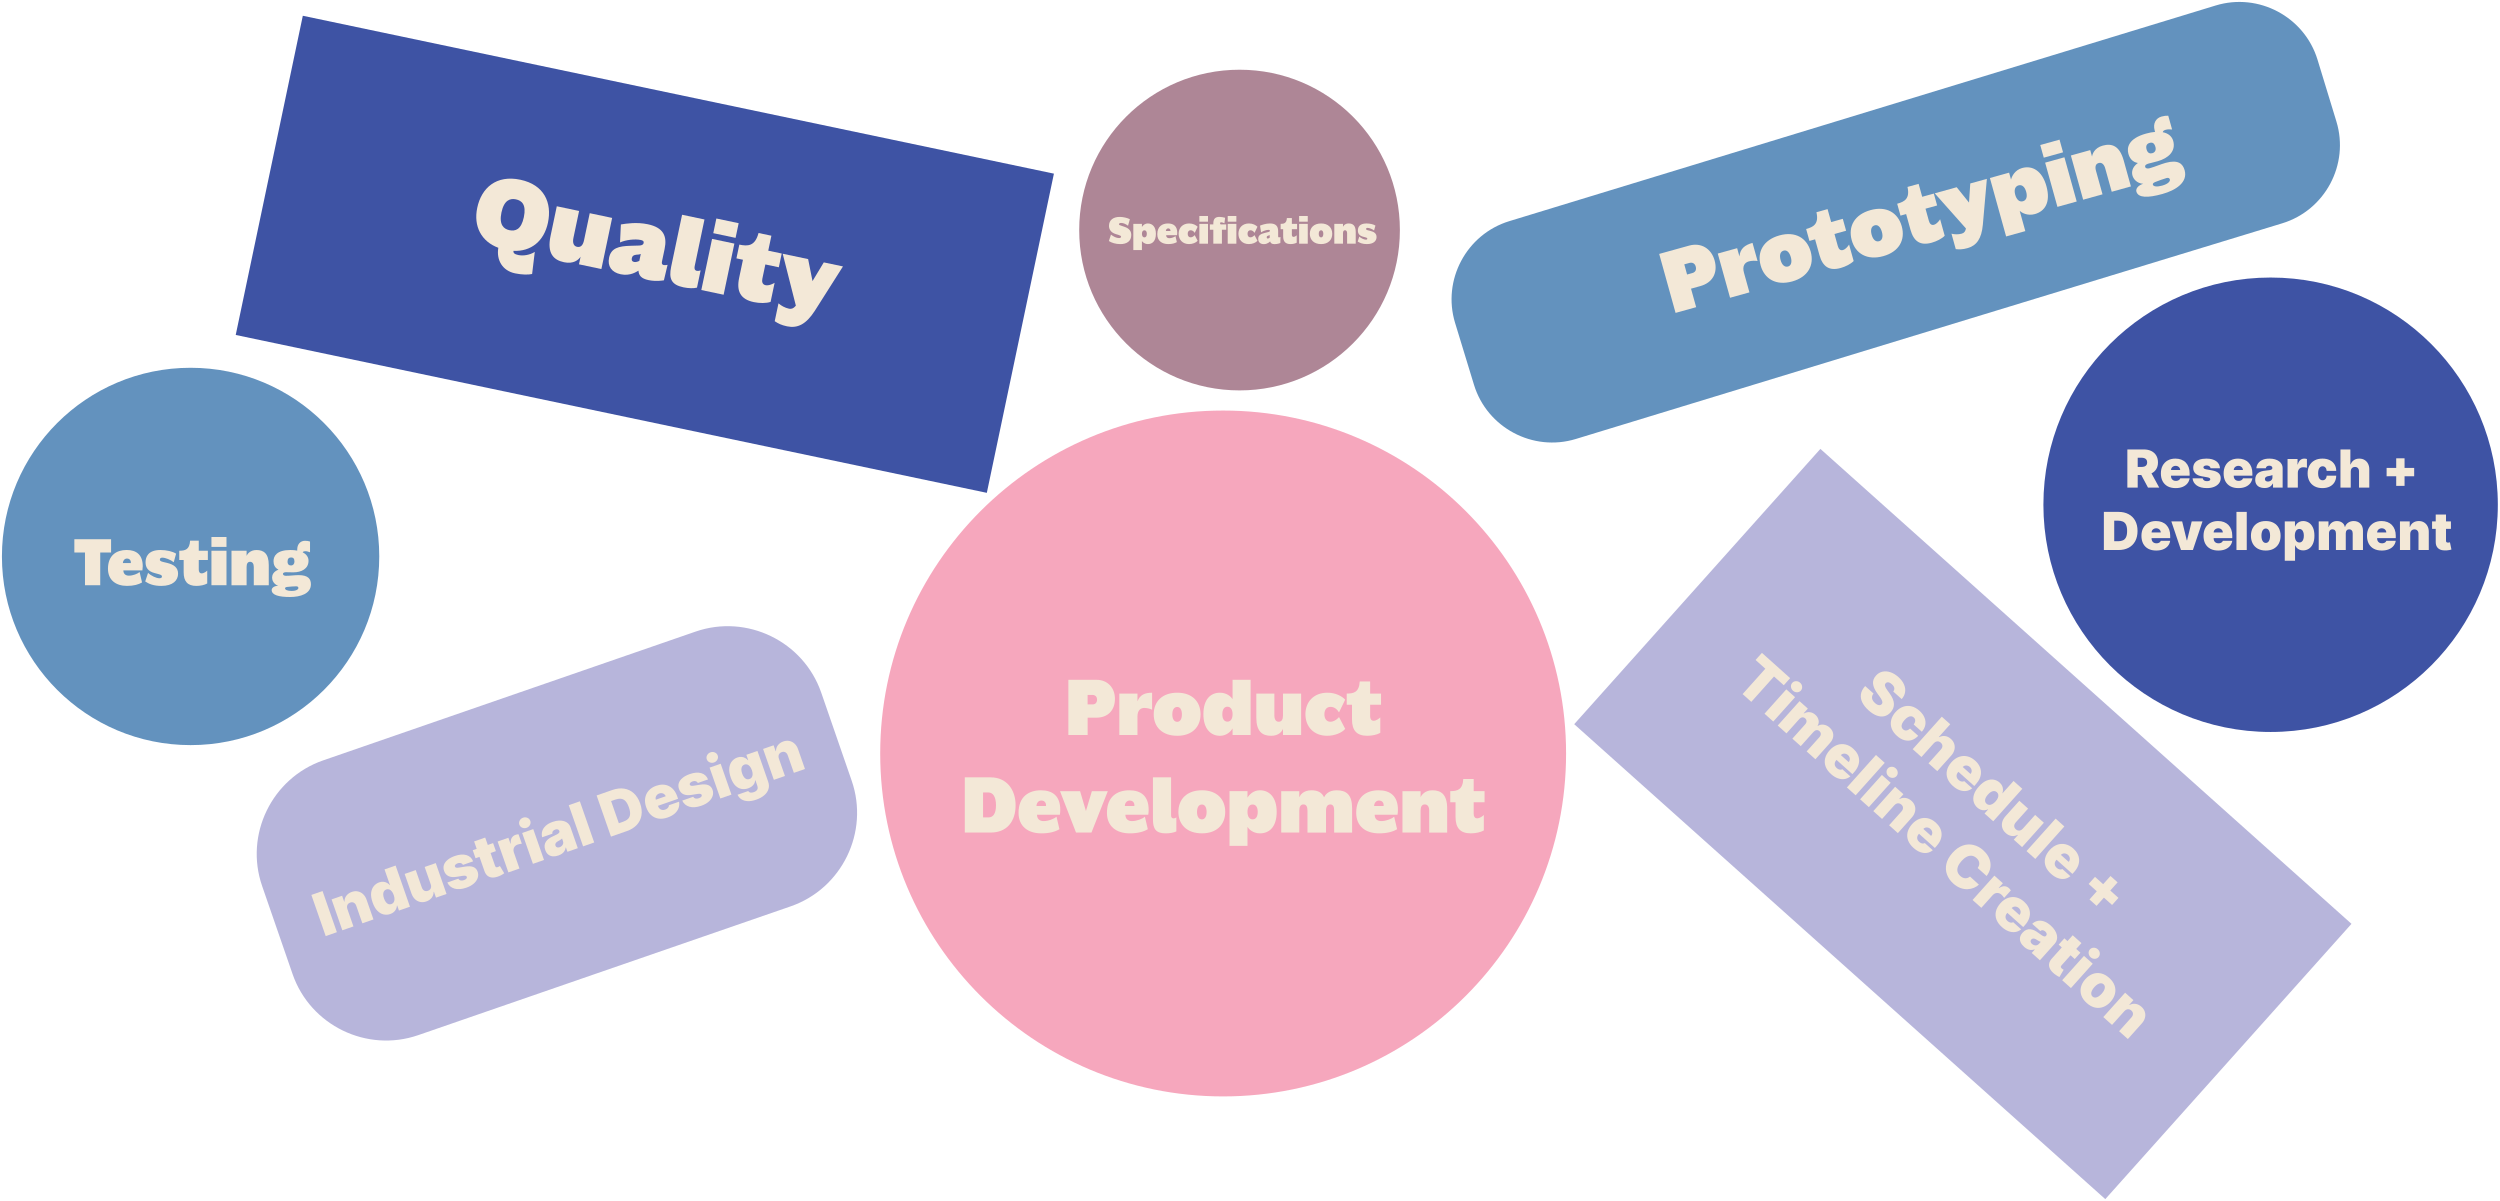 <svg width="1001" height="481" viewBox="0 0 1001 481" fill="none" xmlns="http://www.w3.org/2000/svg">
<path d="M421.988 69.529L121.246 6.313L94.382 134.116L395.124 197.332L421.988 69.529Z" fill="#3E53A4"/>
<path d="M199.527 99.215C192.749 96.697 189.524 90.642 191.086 83.203C192.757 75.236 198.703 69.935 208.318 71.956C217.933 73.977 221.081 81.19 219.402 89.157C217.855 96.518 212.679 100.77 205.559 100.443C205.512 101.275 205.909 101.78 207.557 102.122C209.484 102.526 212.135 102.122 214.125 100.855L213.06 109.708C211.56 110.066 208.963 110.019 206.227 109.452C201.128 108.379 198.711 104.089 199.527 99.215ZM203.95 92.165C206.321 92.663 208.691 91.987 209.748 86.957C210.813 81.89 208.917 80.312 206.546 79.814C204.377 79.356 201.844 80.001 200.779 85.069C199.722 90.098 201.781 91.707 203.95 92.165Z" fill="#F3E8D7"/>
<path d="M231.87 84.47L229.6 95.251C229.18 97.264 229.701 98.547 231.069 98.834C232.562 99.145 233.44 98.158 233.86 96.145L236.129 85.364L245.099 87.253L240.793 107.726L231.823 105.837L232.468 102.783C231.66 104.042 229.647 105.806 225.83 104.998C221.563 104.104 218.99 101.376 220.428 94.536L222.939 82.589L231.87 84.47Z" fill="#F3E8D7"/>
<path d="M248.597 89.872C250.726 89.523 254.947 88.854 259.37 89.787C265.689 91.116 267.181 94.583 266.109 99.689L265.044 104.757C264.865 105.604 265.16 106.001 265.728 106.117C266.373 106.25 267.298 106.032 267.298 106.032L265.829 112.235C265.829 112.235 262.844 112.825 259.673 112.157C256.657 111.519 255.786 110.245 255.639 108.371C254.986 108.698 252.429 110.641 248.527 109.817C244.943 109.063 243.148 106.63 243.879 103.171C244.679 99.347 247.664 98.547 252.436 98.415L255.942 98.314C256.875 98.259 257.551 98.065 257.706 97.295C257.87 96.534 257.341 96.254 256.533 96.083C254.317 95.616 250.586 96.005 248.262 97.078L248.597 89.872ZM253.882 104.889C254.527 105.021 255.374 104.78 255.989 104.454L256.571 101.679C256.424 101.772 255.942 101.881 255.685 101.912L254.83 101.982C253.711 102.122 253.183 102.433 252.988 103.358C252.817 104.159 253.035 104.71 253.882 104.889Z" fill="#F3E8D7"/>
<path d="M278.141 106.623C277.939 107.587 278.172 108.271 279.019 108.442C279.462 108.535 279.975 108.473 280.527 108.255L279.073 115.173C277.83 115.499 275.731 115.476 273.64 115.041C268.813 114.022 267.725 111.613 268.736 106.786L273.104 85.986L282.074 87.875L278.141 106.623Z" fill="#F3E8D7"/>
<path d="M286.831 87.486L295.761 89.367L294.526 95.243L285.595 93.362L286.831 87.486ZM285.113 95.655L294.044 97.536L289.738 118.01L280.807 116.129L285.113 95.655Z" fill="#F3E8D7"/>
<path d="M305.252 111.566C304.988 112.81 305.26 113.921 306.511 114.185C307.918 114.481 309.667 113.548 310.157 113.229L308.548 120.87C306.822 121.476 304.102 121.445 301.809 120.963C296.539 119.852 294.813 116.68 295.948 111.286L297.479 104.003L294.868 103.451L296.026 97.94C299.485 98.671 302.314 98.593 303.721 93.3L308.866 94.38L307.607 100.373L313.001 101.508L311.843 107.019L306.449 105.884L305.252 111.566Z" fill="#F3E8D7"/>
<path d="M313.398 101.601L323.572 103.739L325.329 112.553L329.845 105.06L337.524 106.677L326.285 124.391C322.78 129.871 319.321 131.542 315.139 130.664C312.807 130.174 311.634 129.552 310.196 128.612L311.703 121.453C312.768 122.393 314.268 123.248 315.877 123.59C317.043 123.839 317.774 123.357 318.38 122.689L318.66 122.37L313.398 101.601Z" fill="#F3E8D7"/>
<path d="M76.314 298.345C118.035 298.345 151.857 264.523 151.857 222.802C151.857 181.08 118.035 147.258 76.314 147.258C34.593 147.258 0.771 181.08 0.771 222.802C0.771 264.523 34.593 298.345 76.314 298.345Z" fill="#6392BE"/>
<path d="M44.469 221.224H40.132V234.329H34.03V221.224H29.771V215.907H44.477V221.224H44.469Z" fill="#F3E8D7"/>
<path d="M55.895 229.035L56.874 233.209C55.491 234.049 53.485 234.593 50.882 234.593C46.35 234.593 43.233 232.23 43.233 227.729C43.233 222.327 46.653 220.213 50.695 220.213C54.574 220.213 57.154 222.086 57.154 226.75C57.154 227.24 57.1 227.916 57.022 228.375H49.397C49.397 229.758 50.267 230.489 51.597 230.489C53.237 230.504 55.11 229.742 55.895 229.035ZM49.195 225.46H52.397C52.475 224.784 52.18 223.641 50.827 223.641C49.739 223.641 49.195 224.698 49.195 225.46Z" fill="#F3E8D7"/>
<path d="M64.849 230.831C64.849 230.559 64.717 230.209 63.706 229.937L62.105 229.502C59.175 228.795 58.281 227.17 58.281 225.134C58.281 223.02 59.261 220.221 64.251 220.221C66.668 220.221 69.023 220.766 70.515 221.683L69.567 225.126C68.347 224.123 66.178 223.284 65.012 223.284C64.336 223.284 64.01 223.556 64.01 224.1C64.01 224.341 64.087 224.699 65.176 224.971L66.855 225.375C69.699 226.051 71.3 227.302 71.3 229.689C71.3 232.378 69.264 234.601 64.569 234.601C61.561 234.601 59.602 233.816 58.141 232.813L59.284 229.37C60.395 230.481 62.51 231.539 63.87 231.539C64.554 231.531 64.849 231.235 64.849 230.831Z" fill="#F3E8D7"/>
<path d="M79.586 228.063C79.586 228.903 79.913 229.579 80.752 229.579C81.7 229.579 82.703 228.74 82.975 228.468V233.621C81.941 234.243 80.177 234.6 78.638 234.6C75.086 234.6 73.539 232.782 73.539 229.144V224.232H71.775V220.516C74.106 220.516 75.925 220.081 76.112 216.474H79.586V220.516H83.224V224.232H79.586V228.063Z" fill="#F3E8D7"/>
<path d="M84.662 215.013H90.686V218.978H84.662V215.013ZM84.662 220.517H90.686V234.321H84.662V220.517Z" fill="#F3E8D7"/>
<path d="M101.614 234.329V227.007C101.614 225.709 101.07 224.947 100.145 224.947C99.166 224.947 98.738 225.709 98.738 227.007V234.329H92.691V220.524H98.738V222.561C99.01 221.884 100.122 220.229 102.702 220.229C105.602 220.229 107.615 221.643 107.615 226.253V234.336H101.614V234.329Z" fill="#F3E8D7"/>
<path d="M119.01 220.462V220.027C119.01 217.858 120.315 216.529 122.126 216.529C122.911 216.529 123.564 216.638 124.132 216.825V221.139C123.533 220.898 122.88 220.703 122.29 220.703C121.885 220.703 121.419 220.727 121.201 221.162C122.803 221.947 123.533 223.198 123.533 224.527C123.533 227.73 120.743 229.168 117.377 229.168C115.59 229.168 114.96 229.113 114.634 229.113C114.307 229.113 113.304 229.113 113.304 229.79C113.304 230.303 113.817 230.551 114.501 230.551C116.266 230.551 117.976 230.279 119.577 230.279C123.51 230.279 124.489 231.935 124.489 233.94C124.489 237.764 120.261 239.039 116.134 239.039C111.657 239.039 108.781 238.277 108.781 236.249C108.781 235.433 109.675 234.593 111.385 234.539C109.511 233.886 108.944 232.285 108.944 231.313C108.944 230.31 109.379 228.872 111.524 228.087C109.978 227.357 109.519 225.996 109.519 224.667C109.519 222.685 110.77 220.221 116.274 220.221C117.3 220.221 118.225 220.299 119.01 220.462ZM114.999 235.005C114.323 235.083 114.128 235.332 114.128 235.572C114.128 236.171 115.053 236.606 116.763 236.606C118.714 236.606 119.476 235.953 119.476 235.409C119.476 235.083 119.258 234.756 118.605 234.756C117.626 234.764 116.025 234.896 114.999 235.005ZM115.131 224.862C115.131 226.082 115.807 226.408 116.515 226.408C117.385 226.408 117.898 225.756 117.898 224.862C117.898 223.556 117.354 223.206 116.546 223.206C115.675 223.206 115.131 223.719 115.131 224.862Z" fill="#F3E8D7"/>
<path d="M489.746 439.008C565.582 439.008 627.059 377.531 627.059 301.695C627.059 225.859 565.582 164.382 489.746 164.382C413.91 164.382 352.432 225.859 352.432 301.695C352.432 377.531 413.91 439.008 489.746 439.008Z" fill="#F6A7BD"/>
<path d="M427.766 272.19H438.997C443.49 272.19 446.42 275.377 446.42 279.807C446.42 284.494 443.521 287.355 438.997 287.355H435.484V294.288H427.774V272.19H427.766ZM435.476 282.054H437.427C438.531 282.054 439.254 281.401 439.254 280.103C439.254 278.96 438.539 278.245 437.365 278.245H435.476V282.054Z" fill="#F3E8D7"/>
<path d="M448.177 277.724H455.437V280.818C456.447 278.152 458.46 277.367 461.298 277.367V284.168C460.582 283.779 459.152 283.453 458.235 283.453C456.673 283.453 455.437 284.393 455.437 286.935V294.288H448.177V277.724Z" fill="#F3E8D7"/>
<path d="M461.95 286.018C461.95 280.911 465.339 277.359 471.387 277.359C477.34 277.359 480.698 280.903 480.698 286.018C480.698 291.062 477.348 294.607 471.387 294.607C465.332 294.614 461.95 291.062 461.95 286.018ZM473.236 286.057C473.236 284.199 472.552 283.064 471.379 283.064C470.081 283.064 469.397 284.207 469.397 286.057C469.397 287.844 470.081 289.018 471.379 289.018C472.56 289.018 473.236 287.844 473.236 286.057Z" fill="#F3E8D7"/>
<path d="M493.523 272.19H500.744V294.288H493.523V291.653C492.94 292.694 491.277 294.614 488.479 294.614C484.732 294.614 481.841 291.746 481.841 285.987C481.841 279.869 484.802 277.359 488.479 277.359C491.339 277.359 493.002 279.115 493.523 279.932V272.19ZM489.419 285.987C489.419 287.813 490.134 288.948 491.471 288.948C492.777 288.948 493.523 287.813 493.523 285.987C493.523 284.168 492.777 282.963 491.471 282.963C490.134 282.963 489.419 284.168 489.419 285.987Z" fill="#F3E8D7"/>
<path d="M510.258 277.724V286.445C510.258 288.07 510.88 288.987 511.984 288.987C513.188 288.987 513.709 288.077 513.709 286.445V277.724H520.969V294.288H513.709V291.816C513.289 292.92 512.015 294.614 508.921 294.614C505.47 294.614 503.029 292.92 503.029 287.386V277.716H510.258V277.724Z" fill="#F3E8D7"/>
<path d="M522.694 285.987C522.694 280.973 526.083 277.359 531.485 277.359C534.804 277.359 537.245 278.727 538.613 280.126L536.141 285.24C535.457 284.067 534.283 283.025 532.76 283.025C531.097 283.025 530.288 284.292 530.288 286.018C530.288 287.743 531.136 288.979 532.698 288.979C533.934 288.979 535.201 288.233 536.149 287.121L538.621 291.839C537.315 293.402 534.454 294.607 531.392 294.607C526.145 294.614 522.694 291.062 522.694 285.987Z" fill="#F3E8D7"/>
<path d="M548.601 286.772C548.601 287.782 548.989 288.59 550 288.59C551.143 288.59 552.347 287.58 552.666 287.254V293.433C551.43 294.179 549.316 294.607 547.458 294.607C543.191 294.607 541.341 292.422 541.341 288.062V282.17H539.227V277.709C542.025 277.709 544.209 277.188 544.435 272.858H548.601V277.709H552.961V282.17H548.601V286.772Z" fill="#F3E8D7"/>
<path d="M386.306 311.255H396.691C403.072 311.255 406.647 316.199 406.647 322.417C406.647 329.024 403.064 333.353 396.691 333.353H386.306V311.255ZM393.628 327.298H395.773C397.53 327.298 398.797 325.961 398.797 322.448C398.797 318.935 397.53 317.303 395.734 317.303H393.62V327.298H393.628Z" fill="#F3E8D7"/>
<path d="M423.025 327.003L424.198 332.017C422.535 333.027 420.133 333.68 417.008 333.68C411.575 333.68 407.829 330.851 407.829 325.449C407.829 318.974 411.933 316.432 416.783 316.432C421.439 316.432 424.532 318.679 424.532 324.275C424.532 324.858 424.47 325.674 424.369 326.226H415.221C415.221 327.889 416.262 328.768 417.856 328.768C419.838 328.76 422.084 327.851 423.025 327.003ZM414.988 322.713H418.827C418.928 321.897 418.563 320.529 416.938 320.529C415.64 320.529 414.988 321.796 414.988 322.713Z" fill="#F3E8D7"/>
<path d="M424.431 316.79H432.468L434.808 324.734L437.186 316.79H443.568L437.023 333.354H430.836L424.431 316.79Z" fill="#F3E8D7"/>
<path d="M458.414 327.003L459.588 332.017C457.924 333.027 455.522 333.68 452.398 333.68C446.965 333.68 443.218 330.851 443.218 325.449C443.218 318.974 447.322 316.432 452.172 316.432C456.828 316.432 459.922 318.679 459.922 324.275C459.922 324.858 459.86 325.674 459.759 326.226H450.61C450.61 327.889 451.652 328.768 453.245 328.768C455.219 328.76 457.466 327.851 458.414 327.003ZM450.369 322.713H454.209C454.31 321.897 453.945 320.529 452.32 320.529C451.022 320.529 450.369 321.796 450.369 322.713Z" fill="#F3E8D7"/>
<path d="M468.899 326.42C468.899 327.205 469.195 327.687 469.879 327.687C470.236 327.687 470.625 327.555 471.013 327.298V332.895C470.104 333.353 468.472 333.68 466.785 333.68C462.883 333.68 461.64 331.985 461.64 328.083V311.255H468.899V326.42Z" fill="#F3E8D7"/>
<path d="M471.83 325.083C471.83 319.977 475.219 316.425 481.266 316.425C487.22 316.425 490.577 319.969 490.577 325.083C490.577 330.128 487.227 333.672 481.266 333.672C475.211 333.68 471.83 330.128 471.83 325.083ZM483.123 325.122C483.123 323.265 482.439 322.13 481.266 322.13C479.968 322.13 479.284 323.272 479.284 325.122C479.284 326.91 479.968 328.084 481.266 328.084C482.439 328.084 483.123 326.91 483.123 325.122Z" fill="#F3E8D7"/>
<path d="M499.493 338.686H492.303V316.782H499.493V319.386C500.076 318.344 501.739 316.425 504.475 316.425C508.253 316.425 511.183 319.254 511.183 325.052C511.183 331.169 508.19 333.68 504.475 333.68C501.646 333.68 500.014 331.923 499.493 331.107V338.686ZM503.597 325.083C503.597 323.265 502.882 322.122 501.545 322.122C500.239 322.122 499.493 323.265 499.493 325.083C499.493 326.902 500.239 328.076 501.545 328.076C502.882 328.084 503.597 326.91 503.597 325.083Z" fill="#F3E8D7"/>
<path d="M523.518 333.354V324.563C523.518 323 523.029 322.091 521.894 322.091C520.79 322.091 520.23 323 520.23 324.563V333.354H513.002V316.79H520.23V319.231C520.588 318.383 521.793 316.432 525.081 316.432C527.521 316.432 529.247 317.21 530.156 319.231C530.514 318.515 531.656 316.432 535.17 316.432C539.04 316.432 541.388 318.127 541.388 323.661V333.361H534.198V324.57C534.198 323.008 533.778 322.099 532.636 322.099C531.532 322.099 530.941 323.008 530.941 324.57V333.361H523.518V333.354Z" fill="#F3E8D7"/>
<path d="M558.224 327.003L559.397 332.017C557.734 333.027 555.332 333.68 552.207 333.68C546.774 333.68 543.028 330.851 543.028 325.449C543.028 318.974 547.132 316.432 551.982 316.432C556.638 316.432 559.731 318.679 559.731 324.275C559.731 324.858 559.669 325.674 559.568 326.226H550.42C550.42 327.889 551.461 328.768 553.055 328.768C555.029 328.76 557.275 327.851 558.224 327.003ZM550.179 322.713H554.018C554.119 321.897 553.754 320.529 552.13 320.529C550.832 320.529 550.179 321.796 550.179 322.713Z" fill="#F3E8D7"/>
<path d="M572.253 333.354V324.563C572.253 323 571.6 322.091 570.497 322.091C569.323 322.091 568.802 323 568.802 324.563V333.354H561.542V316.79H568.802V319.231C569.129 318.414 570.466 316.432 573.551 316.432C577.034 316.432 579.443 318.127 579.443 323.661V333.361H572.253V333.354Z" fill="#F3E8D7"/>
<path d="M590.061 325.838C590.061 326.848 590.449 327.656 591.46 327.656C592.602 327.656 593.807 326.646 594.126 326.319V332.499C592.89 333.245 590.776 333.672 588.918 333.672C584.651 333.672 582.801 331.488 582.801 327.128V321.236H580.687V316.774C583.485 316.774 585.669 316.254 585.894 311.924H590.061V316.774H594.421V321.236H590.061V325.838Z" fill="#F3E8D7"/>
<path d="M913.803 89.414L630.953 175.769C613.775 181.015 595.432 171.253 590.185 154.075L582.622 129.319C577.376 112.141 587.138 93.797 604.316 88.551L887.166 2.196C904.343 -3.051 922.687 6.712 927.934 23.89L935.497 48.646C940.743 65.831 930.981 84.175 913.803 89.414Z" fill="#6392BE"/>
<path d="M664.337 101.671L676.338 98.337C681.142 97.007 685.214 99.541 686.528 104.275C687.919 109.281 685.673 113.206 680.838 114.543L677.084 115.584L679.144 122.992L670.897 125.285L664.337 101.671ZM675.506 109.918L677.597 109.335C678.779 109.009 679.354 108.099 678.965 106.708C678.631 105.488 677.652 104.936 676.4 105.285L674.387 105.845L675.506 109.918Z" fill="#F3E8D7"/>
<path d="M687.795 101.524L695.552 99.371L696.469 102.674C696.757 99.526 698.677 98.088 701.708 97.249L703.729 104.516C702.843 104.314 701.219 104.392 700.247 104.656C698.576 105.122 697.534 106.498 698.288 109.211L700.472 117.069L692.715 119.222L687.795 101.524Z" fill="#F3E8D7"/>
<path d="M704.973 106.312C703.457 100.855 706.022 96.052 712.489 94.256C718.855 92.492 723.487 95.282 725.003 100.746C726.503 106.141 723.969 110.921 717.604 112.693C711.144 114.489 706.473 111.698 704.973 106.312ZM717.052 102.993C716.5 101.011 715.435 99.993 714.184 100.342C712.792 100.731 712.404 102.146 712.948 104.135C713.476 106.047 714.557 107.097 715.948 106.708C717.199 106.358 717.58 104.905 717.052 102.993Z" fill="#F3E8D7"/>
<path d="M735.877 98.586C736.18 99.666 736.833 100.42 737.914 100.117C739.134 99.775 740.121 98.345 740.37 97.902L742.204 104.508C741.1 105.674 738.971 106.755 736.989 107.307C732.434 108.574 729.799 106.794 728.509 102.13L726.76 95.834L724.498 96.464L723.177 91.699C726.169 90.867 728.345 89.662 727.304 84.968L731.758 83.732L733.196 88.916L737.859 87.618L739.181 92.383L734.517 93.681L735.877 98.586Z" fill="#F3E8D7"/>
<path d="M741.435 96.184C739.919 90.727 742.484 85.924 748.951 84.128C755.317 82.364 759.949 85.154 761.465 90.618C762.965 96.013 760.431 100.793 754.065 102.565C747.598 104.361 742.927 101.57 741.435 96.184ZM753.514 92.865C752.962 90.883 751.897 89.865 750.645 90.214C749.254 90.603 748.865 92.018 749.41 94.007C749.938 95.919 751.018 96.969 752.41 96.58C753.661 96.23 754.042 94.777 753.514 92.865Z" fill="#F3E8D7"/>
<path d="M772.331 88.465C772.634 89.546 773.287 90.3 774.368 89.996C775.588 89.654 776.575 88.224 776.824 87.781L778.658 94.388C777.562 95.554 775.425 96.634 773.443 97.186C768.888 98.453 766.253 96.673 764.963 92.01L763.214 85.714L760.952 86.343L759.631 81.579C762.623 80.747 764.8 79.542 763.758 74.847L768.212 73.612L769.65 78.796L774.306 77.506L775.627 82.27L770.971 83.561L772.331 88.465Z" fill="#F3E8D7"/>
<path d="M774.663 77.405L783.462 74.964L788.398 81.12L788.895 73.456L795.541 71.614L793.932 89.965C793.411 95.655 791.39 98.352 787.776 99.355C785.763 99.915 784.597 99.899 783.089 99.759L781.371 93.572C782.576 93.875 784.099 93.937 785.491 93.549C786.501 93.269 786.874 92.6 787.076 91.839L787.162 91.473L774.663 77.405Z" fill="#F3E8D7"/>
<path d="M810.938 92.538L803.251 94.676L796.753 71.272L804.44 69.135L805.21 71.917C805.529 70.627 806.733 68.085 809.656 67.277C813.69 66.157 817.662 68.311 819.38 74.505C821.198 81.042 818.742 84.61 814.778 85.714C811.755 86.553 809.493 85.162 808.692 84.447L810.938 92.538ZM811.28 76.783C810.736 74.832 809.633 73.829 808.21 74.226C806.819 74.614 806.36 76.052 806.897 77.995C807.441 79.946 808.583 80.972 809.975 80.584C811.405 80.195 811.824 78.734 811.28 76.783Z" fill="#F3E8D7"/>
<path d="M816.916 58.058L824.634 55.913L826.041 60.989L818.323 63.134L816.916 58.058ZM818.874 65.124L826.593 62.978L831.513 80.685L823.795 82.83L818.874 65.124Z" fill="#F3E8D7"/>
<path d="M845.535 76.783L842.923 67.394C842.457 65.722 841.493 64.945 840.312 65.272C839.06 65.621 838.773 66.748 839.239 68.42L841.851 77.809L834.094 79.962L829.173 62.256L836.931 60.103L837.653 62.714C837.762 61.751 838.594 59.232 841.897 58.315C845.62 57.281 848.698 58.377 850.338 64.284L853.214 74.645L845.535 76.783Z" fill="#F3E8D7"/>
<path d="M862.891 52.82L862.736 52.26C861.966 49.477 863.163 47.309 865.487 46.664C866.498 46.384 867.369 46.291 868.169 46.33L869.708 51.856C868.853 51.755 867.951 51.747 867.19 51.957C866.669 52.105 866.086 52.299 865.962 52.936C868.293 53.372 869.677 54.716 870.151 56.419C871.294 60.523 868.224 63.359 863.91 64.556C861.617 65.194 860.793 65.349 860.381 65.466C859.961 65.582 858.679 65.94 858.92 66.811C859.106 67.471 859.852 67.603 860.723 67.362C862.985 66.733 865.076 65.777 867.128 65.209C872.172 63.81 874.014 65.582 874.729 68.155C876.089 73.06 871.123 76.2 865.829 77.669C860.093 79.263 856.137 79.309 855.406 76.705C855.119 75.664 855.966 74.265 858.134 73.588C855.5 73.417 854.201 71.567 853.852 70.316C853.494 69.026 853.541 67.028 856.005 65.264C853.758 64.875 852.686 63.297 852.212 61.595C851.504 59.053 852.227 55.447 859.285 53.488C860.614 53.115 861.827 52.89 862.891 52.82ZM862.923 72.889C862.083 73.231 861.928 73.612 862.013 73.93C862.223 74.692 863.56 74.925 865.752 74.311C868.255 73.62 869.001 72.508 868.806 71.816C868.69 71.397 868.293 71.062 867.462 71.288C866.21 71.645 864.205 72.384 862.923 72.889ZM859.487 59.838C859.922 61.401 860.909 61.58 861.811 61.331C862.922 61.02 863.358 60.002 863.039 58.859C862.573 57.188 861.757 56.931 860.707 57.219C859.596 57.522 859.083 58.377 859.487 59.838Z" fill="#F3E8D7"/>
<path d="M909.155 293.083C959.402 293.083 1000.13 252.349 1000.13 202.103C1000.13 151.856 959.402 111.123 909.155 111.123C858.908 111.123 818.175 151.856 818.175 202.103C818.175 252.349 858.908 293.083 909.155 293.083Z" fill="#3E53A4"/>
<path d="M851.791 195.229V179.956H858.383C859.516 179.956 860.508 180.162 861.358 180.575C862.208 180.988 862.87 181.582 863.342 182.357C863.814 183.133 864.05 184.063 864.05 185.146C864.05 186.24 863.807 187.162 863.32 187.913C862.837 188.664 862.159 189.231 861.284 189.613C860.414 189.996 859.397 190.188 858.234 190.188H854.296V186.966H857.398C857.886 186.966 858.301 186.906 858.644 186.787C858.992 186.663 859.258 186.466 859.442 186.198C859.631 185.929 859.725 185.579 859.725 185.146C859.725 184.709 859.631 184.353 859.442 184.08C859.258 183.802 858.992 183.598 858.644 183.468C858.301 183.334 857.886 183.267 857.398 183.267H855.937V195.229H851.791ZM860.739 188.219L864.558 195.229H860.053L856.325 188.219H860.739Z" fill="#F3E8D7"/>
<path d="M871.12 195.438C869.897 195.438 868.843 195.204 867.958 194.737C867.078 194.264 866.4 193.588 865.922 192.708C865.45 191.823 865.214 190.764 865.214 189.531C865.214 188.348 865.452 187.314 865.93 186.429C866.407 185.544 867.081 184.856 867.951 184.363C868.821 183.871 869.847 183.625 871.031 183.625C871.896 183.625 872.679 183.759 873.38 184.028C874.081 184.296 874.68 184.687 875.177 185.199C875.674 185.706 876.057 186.322 876.325 187.048C876.594 187.774 876.728 188.592 876.728 189.502V190.456H866.496V188.189H872.94C872.935 187.861 872.85 187.573 872.686 187.324C872.527 187.07 872.311 186.874 872.037 186.735C871.769 186.591 871.463 186.519 871.12 186.519C870.787 186.519 870.481 186.591 870.203 186.735C869.924 186.874 869.701 187.068 869.532 187.316C869.368 187.565 869.281 187.856 869.271 188.189V190.635C869.271 191.003 869.348 191.331 869.502 191.619C869.656 191.908 869.877 192.134 870.166 192.298C870.454 192.462 870.802 192.544 871.21 192.544C871.493 192.544 871.751 192.504 871.985 192.425C872.224 192.345 872.428 192.231 872.597 192.082C872.766 191.928 872.89 191.744 872.97 191.53H876.728C876.599 192.325 876.293 193.016 875.811 193.603C875.329 194.185 874.69 194.637 873.894 194.96C873.104 195.278 872.179 195.438 871.12 195.438Z" fill="#F3E8D7"/>
<path d="M888.878 187.503H885.09C885.07 187.269 884.988 187.068 884.844 186.899C884.699 186.73 884.513 186.601 884.284 186.511C884.061 186.417 883.812 186.369 883.538 186.369C883.186 186.369 882.882 186.434 882.629 186.563C882.375 186.693 882.251 186.877 882.256 187.115C882.251 187.284 882.323 187.441 882.472 187.585C882.626 187.729 882.922 187.841 883.36 187.921L885.686 188.338C886.86 188.552 887.732 188.912 888.304 189.419C888.88 189.922 889.171 190.595 889.176 191.44C889.171 192.256 888.928 192.964 888.445 193.566C887.968 194.162 887.314 194.625 886.484 194.953C885.659 195.276 884.717 195.438 883.658 195.438C881.908 195.438 880.538 195.08 879.549 194.364C878.564 193.648 878.015 192.703 877.901 191.53H881.987C882.042 191.893 882.221 192.174 882.524 192.373C882.833 192.566 883.22 192.663 883.688 192.663C884.065 192.663 884.376 192.599 884.62 192.47C884.868 192.34 884.995 192.156 885 191.918C884.995 191.699 884.886 191.525 884.672 191.396C884.463 191.266 884.135 191.162 883.688 191.082L881.659 190.725C880.491 190.521 879.616 190.133 879.034 189.561C878.453 188.989 878.164 188.254 878.169 187.354C878.164 186.558 878.373 185.885 878.796 185.333C879.223 184.776 879.832 184.353 880.623 184.065C881.418 183.772 882.36 183.625 883.449 183.625C885.105 183.625 886.41 183.968 887.364 184.654C888.324 185.34 888.828 186.29 888.878 187.503Z" fill="#F3E8D7"/>
<path d="M896.242 195.438C895.019 195.438 893.965 195.204 893.08 194.737C892.2 194.264 891.522 193.588 891.044 192.708C890.572 191.823 890.336 190.764 890.336 189.531C890.336 188.348 890.575 187.314 891.052 186.429C891.529 185.544 892.203 184.856 893.073 184.363C893.943 183.871 894.969 183.625 896.153 183.625C897.018 183.625 897.801 183.759 898.502 184.028C899.203 184.296 899.802 184.687 900.299 185.199C900.796 185.706 901.179 186.322 901.447 187.048C901.716 187.774 901.85 188.592 901.85 189.502V190.456H891.619V188.189H898.062C898.057 187.861 897.972 187.573 897.808 187.324C897.649 187.07 897.433 186.874 897.159 186.735C896.891 186.591 896.585 186.519 896.242 186.519C895.909 186.519 895.603 186.591 895.325 186.735C895.046 186.874 894.823 187.068 894.654 187.316C894.49 187.565 894.403 187.856 894.393 188.189V190.635C894.393 191.003 894.47 191.331 894.624 191.619C894.778 191.908 894.999 192.134 895.288 192.298C895.576 192.462 895.924 192.544 896.332 192.544C896.615 192.544 896.874 192.504 897.107 192.425C897.346 192.345 897.55 192.231 897.719 192.082C897.888 191.928 898.012 191.744 898.092 191.53H901.85C901.721 192.325 901.415 193.016 900.933 193.603C900.451 194.185 899.812 194.637 899.016 194.96C898.226 195.278 897.301 195.438 896.242 195.438Z" fill="#F3E8D7"/>
<path d="M906.722 195.408C905.991 195.408 905.345 195.288 904.783 195.05C904.226 194.806 903.788 194.438 903.47 193.946C903.152 193.454 902.993 192.828 902.993 192.067C902.993 191.44 903.1 190.906 903.314 190.464C903.527 190.016 903.826 189.651 904.208 189.367C904.591 189.084 905.036 188.868 905.543 188.718C906.055 188.569 906.607 188.472 907.199 188.428C907.84 188.378 908.355 188.318 908.743 188.249C909.135 188.174 909.419 188.072 909.593 187.943C909.767 187.809 909.854 187.632 909.854 187.413V187.384C909.854 187.085 909.739 186.857 909.511 186.698C909.282 186.538 908.989 186.459 908.631 186.459C908.238 186.459 907.917 186.546 907.669 186.72C907.425 186.889 907.278 187.15 907.229 187.503H903.44C903.49 186.807 903.711 186.166 904.104 185.579C904.502 184.987 905.081 184.515 905.842 184.162C906.602 183.804 907.552 183.625 908.69 183.625C909.511 183.625 910.246 183.722 910.898 183.916C911.549 184.105 912.103 184.371 912.561 184.714C913.018 185.052 913.366 185.45 913.605 185.907C913.848 186.359 913.97 186.852 913.97 187.384V195.229H910.122V193.618H910.033C909.804 194.046 909.526 194.391 909.197 194.655C908.874 194.918 908.504 195.109 908.086 195.229C907.674 195.348 907.219 195.408 906.722 195.408ZM908.064 192.813C908.377 192.813 908.671 192.748 908.944 192.619C909.222 192.489 909.449 192.303 909.623 192.059C909.797 191.816 909.884 191.52 909.884 191.172V190.217C909.774 190.262 909.657 190.304 909.533 190.344C909.414 190.384 909.284 190.421 909.145 190.456C909.011 190.491 908.867 190.523 908.713 190.553C908.564 190.583 908.407 190.61 908.243 190.635C907.925 190.685 907.664 190.767 907.46 190.881C907.261 190.991 907.112 191.127 907.012 191.291C906.918 191.45 906.871 191.629 906.871 191.828C906.871 192.146 906.983 192.39 907.206 192.559C907.43 192.728 907.716 192.813 908.064 192.813Z" fill="#F3E8D7"/>
<path d="M915.937 195.229V183.774H919.934V185.952H920.054C920.262 185.146 920.593 184.557 921.045 184.184C921.503 183.812 922.037 183.625 922.649 183.625C922.828 183.625 923.004 183.64 923.178 183.67C923.357 183.695 923.529 183.732 923.693 183.782V187.294C923.489 187.225 923.238 187.172 922.94 187.138C922.641 187.103 922.385 187.085 922.171 187.085C921.769 187.085 921.406 187.177 921.083 187.361C920.765 187.54 920.513 187.794 920.329 188.122C920.146 188.445 920.054 188.825 920.054 189.263V195.229H915.937Z" fill="#F3E8D7"/>
<path d="M929.905 195.438C928.662 195.438 927.598 195.191 926.713 194.699C925.828 194.202 925.149 193.511 924.677 192.626C924.205 191.736 923.969 190.705 923.969 189.531C923.969 188.358 924.205 187.329 924.677 186.444C925.149 185.554 925.828 184.863 926.713 184.371C927.598 183.874 928.662 183.625 929.905 183.625C931.028 183.625 932 183.829 932.821 184.237C933.646 184.639 934.285 185.211 934.737 185.952C935.19 186.688 935.418 187.553 935.423 188.547H931.605C931.55 187.945 931.376 187.488 931.083 187.175C930.795 186.857 930.422 186.698 929.964 186.698C929.606 186.698 929.293 186.802 929.025 187.011C928.756 187.215 928.548 187.525 928.398 187.943C928.249 188.356 928.175 188.875 928.175 189.502C928.175 190.128 928.249 190.65 928.398 191.068C928.548 191.48 928.756 191.791 929.025 192C929.293 192.204 929.606 192.305 929.964 192.305C930.268 192.305 930.536 192.236 930.77 192.097C931.004 191.953 931.192 191.744 931.337 191.47C931.486 191.192 931.575 190.854 931.605 190.456H935.423C935.408 191.465 935.177 192.345 934.73 193.096C934.282 193.842 933.648 194.418 932.828 194.826C932.013 195.234 931.038 195.438 929.905 195.438Z" fill="#F3E8D7"/>
<path d="M941.238 188.786V195.229H937.122V179.956H941.089V185.952H941.208C941.467 185.221 941.897 184.652 942.498 184.244C943.1 183.831 943.823 183.625 944.669 183.625C945.479 183.625 946.182 183.809 946.779 184.177C947.381 184.545 947.845 185.052 948.174 185.698C948.507 186.345 948.671 187.085 948.666 187.921V195.229H944.549V188.786C944.554 188.219 944.413 187.774 944.124 187.451C943.841 187.128 943.436 186.966 942.909 186.966C942.576 186.966 942.282 187.041 942.029 187.19C941.78 187.334 941.586 187.543 941.447 187.816C941.313 188.085 941.243 188.408 941.238 188.786Z" fill="#F3E8D7"/>
<path d="M959.445 194.543V183.506H962.786V194.543H959.445ZM955.597 190.695V187.354H966.634V190.695H955.597Z" fill="#F3E8D7"/>
<path d="M848.264 220.229H842.388V204.956H848.204C849.775 204.956 851.133 205.262 852.276 205.873C853.425 206.48 854.31 207.355 854.931 208.498C855.557 209.637 855.871 211.002 855.871 212.592C855.871 214.183 855.56 215.551 854.938 216.694C854.317 217.832 853.437 218.707 852.299 219.319C851.16 219.926 849.815 220.229 848.264 220.229ZM846.534 216.709H848.115C848.871 216.709 849.514 216.587 850.046 216.343C850.583 216.1 850.991 215.68 851.269 215.083C851.553 214.487 851.695 213.656 851.695 212.592C851.695 211.528 851.55 210.698 851.262 210.102C850.979 209.505 850.561 209.085 850.009 208.841C849.462 208.598 848.791 208.476 847.996 208.476H846.534V216.709Z" fill="#F3E8D7"/>
<path d="M863.337 220.438C862.114 220.438 861.06 220.204 860.175 219.737C859.295 219.264 858.617 218.588 858.14 217.708C857.667 216.823 857.431 215.764 857.431 214.531C857.431 213.348 857.67 212.314 858.147 211.429C858.624 210.544 859.298 209.856 860.168 209.363C861.038 208.871 862.065 208.625 863.248 208.625C864.113 208.625 864.896 208.759 865.597 209.028C866.298 209.296 866.897 209.687 867.394 210.199C867.891 210.706 868.274 211.322 868.543 212.048C868.811 212.774 868.945 213.592 868.945 214.502V215.456H858.714V213.189H865.157C865.152 212.861 865.067 212.573 864.903 212.324C864.744 212.07 864.528 211.874 864.255 211.735C863.986 211.591 863.68 211.519 863.337 211.519C863.004 211.519 862.699 211.591 862.42 211.735C862.142 211.874 861.918 212.068 861.749 212.316C861.585 212.565 861.498 212.856 861.488 213.189V215.635C861.488 216.003 861.565 216.331 861.719 216.619C861.873 216.908 862.094 217.134 862.383 217.298C862.671 217.462 863.019 217.544 863.427 217.544C863.71 217.544 863.969 217.504 864.202 217.425C864.441 217.345 864.645 217.231 864.814 217.082C864.983 216.928 865.107 216.744 865.187 216.53H868.945C868.816 217.325 868.51 218.016 868.028 218.603C867.546 219.185 866.907 219.637 866.112 219.96C865.321 220.278 864.396 220.438 863.337 220.438Z" fill="#F3E8D7"/>
<path d="M881.882 208.774L878.034 220.229H873.261L869.413 208.774H873.739L875.588 216.351H875.707L877.557 208.774H881.882Z" fill="#F3E8D7"/>
<path d="M888.193 220.438C886.97 220.438 885.916 220.204 885.031 219.737C884.151 219.264 883.472 218.588 882.995 217.708C882.523 216.823 882.287 215.764 882.287 214.531C882.287 213.348 882.525 212.314 883.002 211.429C883.48 210.544 884.153 209.856 885.023 209.363C885.893 208.871 886.92 208.625 888.103 208.625C888.968 208.625 889.751 208.759 890.452 209.028C891.153 209.296 891.752 209.687 892.25 210.199C892.747 210.706 893.13 211.322 893.398 212.048C893.667 212.774 893.801 213.592 893.801 214.502V215.456H883.569V213.189H890.012C890.007 212.861 889.923 212.573 889.759 212.324C889.6 212.07 889.384 211.874 889.11 211.735C888.842 211.591 888.536 211.519 888.193 211.519C887.86 211.519 887.554 211.591 887.276 211.735C886.997 211.874 886.773 212.068 886.604 212.316C886.44 212.565 886.353 212.856 886.343 213.189V215.635C886.343 216.003 886.42 216.331 886.575 216.619C886.729 216.908 886.95 217.134 887.238 217.298C887.527 217.462 887.875 217.544 888.282 217.544C888.566 217.544 888.824 217.504 889.058 217.425C889.297 217.345 889.5 217.231 889.669 217.082C889.838 216.928 889.963 216.744 890.042 216.53H893.801C893.672 217.325 893.366 218.016 892.884 218.603C892.401 219.185 891.762 219.637 890.967 219.96C890.176 220.278 889.252 220.438 888.193 220.438Z" fill="#F3E8D7"/>
<path d="M899.597 204.956V220.229H895.481V204.956H899.597Z" fill="#F3E8D7"/>
<path d="M907.213 220.438C905.97 220.438 904.906 220.191 904.021 219.699C903.136 219.202 902.458 218.511 901.985 217.626C901.513 216.736 901.277 215.705 901.277 214.531C901.277 213.358 901.513 212.329 901.985 211.444C902.458 210.554 903.136 209.863 904.021 209.371C904.906 208.874 905.97 208.625 907.213 208.625C908.456 208.625 909.52 208.874 910.405 209.371C911.29 209.863 911.968 210.554 912.441 211.444C912.913 212.329 913.149 213.358 913.149 214.531C913.149 215.705 912.913 216.736 912.441 217.626C911.968 218.511 911.29 219.202 910.405 219.699C909.52 220.191 908.456 220.438 907.213 220.438ZM907.243 217.395C907.591 217.395 907.892 217.278 908.145 217.044C908.399 216.811 908.595 216.478 908.734 216.045C908.873 215.613 908.943 215.098 908.943 214.502C908.943 213.9 908.873 213.385 908.734 212.958C908.595 212.525 908.399 212.192 908.145 211.959C907.892 211.725 907.591 211.608 907.243 211.608C906.875 211.608 906.559 211.725 906.296 211.959C906.032 212.192 905.831 212.525 905.692 212.958C905.552 213.385 905.483 213.9 905.483 214.502C905.483 215.098 905.552 215.613 905.692 216.045C905.831 216.478 906.032 216.811 906.296 217.044C906.559 217.278 906.875 217.395 907.243 217.395Z" fill="#F3E8D7"/>
<path d="M914.819 224.524V208.774H918.906V210.773H918.996C919.145 210.385 919.363 210.03 919.652 209.706C919.94 209.378 920.298 209.117 920.726 208.923C921.153 208.725 921.65 208.625 922.217 208.625C922.973 208.625 923.691 208.826 924.372 209.229C925.058 209.632 925.615 210.266 926.043 211.131C926.475 211.996 926.692 213.119 926.692 214.502C926.692 215.824 926.485 216.92 926.073 217.79C925.665 218.66 925.118 219.309 924.432 219.737C923.751 220.164 923.003 220.378 922.187 220.378C921.65 220.378 921.171 220.291 920.748 220.117C920.33 219.938 919.972 219.697 919.674 219.394C919.381 219.085 919.155 218.737 918.996 218.35H918.936V224.524H914.819ZM918.846 214.502C918.846 215.058 918.918 215.541 919.063 215.948C919.212 216.351 919.421 216.664 919.689 216.888C919.963 217.107 920.288 217.216 920.666 217.216C921.044 217.216 921.365 217.109 921.628 216.895C921.896 216.677 922.1 216.366 922.24 215.963C922.384 215.555 922.456 215.068 922.456 214.502C922.456 213.935 922.384 213.45 922.24 213.047C922.1 212.64 921.896 212.329 921.628 212.115C921.365 211.896 921.044 211.787 920.666 211.787C920.288 211.787 919.963 211.896 919.689 212.115C919.421 212.329 919.212 212.64 919.063 213.047C918.918 213.45 918.846 213.935 918.846 214.502Z" fill="#F3E8D7"/>
<path d="M928.416 220.229V208.774H932.324V210.952H932.443C932.682 210.236 933.089 209.669 933.666 209.252C934.243 208.834 934.929 208.625 935.724 208.625C936.53 208.625 937.223 208.839 937.805 209.266C938.387 209.689 938.737 210.251 938.856 210.952H938.976C939.17 210.251 939.582 209.689 940.214 209.266C940.845 208.839 941.586 208.625 942.436 208.625C943.535 208.625 944.425 208.978 945.106 209.684C945.792 210.39 946.135 211.33 946.135 212.503V220.229H942.018V213.547C942.018 213.045 941.892 212.652 941.638 212.369C941.385 212.08 941.044 211.936 940.616 211.936C940.194 211.936 939.858 212.08 939.61 212.369C939.366 212.652 939.244 213.045 939.244 213.547V220.229H935.307V213.547C935.307 213.045 935.18 212.652 934.926 212.369C934.673 212.08 934.332 211.936 933.905 211.936C933.621 211.936 933.378 212.001 933.174 212.13C932.97 212.259 932.811 212.446 932.697 212.689C932.587 212.928 932.533 213.214 932.533 213.547V220.229H928.416Z" fill="#F3E8D7"/>
<path d="M953.654 220.438C952.431 220.438 951.377 220.204 950.492 219.737C949.612 219.264 948.933 218.588 948.456 217.708C947.984 216.823 947.748 215.764 947.748 214.531C947.748 213.348 947.986 212.314 948.463 211.429C948.941 210.544 949.614 209.856 950.484 209.363C951.354 208.871 952.381 208.625 953.564 208.625C954.429 208.625 955.212 208.759 955.913 209.028C956.614 209.296 957.213 209.687 957.711 210.199C958.208 210.706 958.591 211.322 958.859 212.048C959.127 212.774 959.262 213.592 959.262 214.502V215.456H949.03V213.189H955.473C955.468 212.861 955.384 212.573 955.22 212.324C955.061 212.07 954.844 211.874 954.571 211.735C954.303 211.591 953.997 211.519 953.654 211.519C953.321 211.519 953.015 211.591 952.737 211.735C952.458 211.874 952.234 212.068 952.065 212.316C951.901 212.565 951.814 212.856 951.804 213.189V215.635C951.804 216.003 951.881 216.331 952.036 216.619C952.19 216.908 952.411 217.134 952.699 217.298C952.988 217.462 953.336 217.544 953.743 217.544C954.027 217.544 954.285 217.504 954.519 217.425C954.757 217.345 954.961 217.231 955.13 217.082C955.299 216.928 955.424 216.744 955.503 216.53H959.262C959.132 217.325 958.827 218.016 958.344 218.603C957.862 219.185 957.223 219.637 956.428 219.96C955.637 220.278 954.713 220.438 953.654 220.438Z" fill="#F3E8D7"/>
<path d="M965.058 213.786V220.229H960.941V208.774H964.849V210.952H964.968C965.217 210.226 965.655 209.657 966.281 209.244C966.912 208.831 967.648 208.625 968.488 208.625C969.299 208.625 970.002 208.812 970.599 209.184C971.2 209.552 971.665 210.059 971.993 210.706C972.326 211.352 972.491 212.09 972.486 212.921V220.229H968.369V213.786C968.374 213.219 968.23 212.774 967.937 212.451C967.648 212.128 967.245 211.966 966.728 211.966C966.39 211.966 966.095 212.041 965.841 212.19C965.592 212.334 965.401 212.543 965.267 212.816C965.133 213.085 965.063 213.408 965.058 213.786Z" fill="#F3E8D7"/>
<path d="M981.349 208.774V211.757H973.802V208.774H981.349ZM975.263 206.03H979.38V216.545C979.38 216.704 979.407 216.838 979.462 216.948C979.517 217.052 979.601 217.131 979.715 217.186C979.83 217.236 979.976 217.261 980.155 217.261C980.28 217.261 980.424 217.246 980.588 217.216C980.757 217.186 980.881 217.161 980.961 217.141L981.557 220.035C981.373 220.09 981.11 220.157 980.767 220.236C980.429 220.316 980.026 220.368 979.559 220.393C978.614 220.443 977.821 220.346 977.18 220.102C976.539 219.853 976.056 219.463 975.733 218.931C975.41 218.399 975.253 217.733 975.263 216.933V206.03Z" fill="#F3E8D7"/>
<path d="M728.883 179.737L630.308 289.964L842.958 480.133L941.532 369.906L728.883 179.737Z" fill="#B7B5DB"/>
<path d="M758.061 276.891C758.406 276.438 758.543 275.965 758.471 275.474C758.404 274.987 758.085 274.488 757.514 273.976C757.15 273.65 756.811 273.427 756.499 273.308C756.195 273.188 755.921 273.152 755.678 273.202C755.436 273.252 755.227 273.37 755.052 273.556C754.903 273.706 754.804 273.872 754.754 274.056C754.712 274.239 754.717 274.446 754.77 274.677C754.827 274.903 754.931 275.157 755.083 275.438C755.236 275.719 755.438 276.03 755.69 276.37L756.552 277.554C757.135 278.351 757.571 279.103 757.86 279.811C758.148 280.52 758.304 281.189 758.327 281.82C758.353 282.446 758.255 283.037 758.032 283.592C757.813 284.152 757.485 284.681 757.045 285.18C756.275 286.031 755.414 286.563 754.46 286.777C753.506 286.991 752.497 286.899 751.433 286.503C750.373 286.111 749.293 285.422 748.192 284.437C747.062 283.425 746.226 282.375 745.683 281.286C745.144 280.201 744.953 279.103 745.109 277.992C745.273 276.88 745.84 275.779 746.809 274.687L750.162 277.689C749.827 278.106 749.627 278.529 749.562 278.96C749.497 279.39 749.563 279.819 749.76 280.246C749.961 280.678 750.285 281.094 750.734 281.496C751.111 281.834 751.468 282.069 751.805 282.204C752.143 282.338 752.451 282.381 752.73 282.334C753.009 282.286 753.245 282.158 753.439 281.951C753.613 281.748 753.703 281.516 753.708 281.254C753.722 280.991 753.64 280.674 753.463 280.301C753.289 279.925 753.008 279.467 752.62 278.93L751.575 277.49C750.648 276.21 750.113 274.98 749.971 273.801C749.838 272.621 750.228 271.525 751.142 270.513C751.877 269.684 752.743 269.159 753.741 268.939C754.747 268.719 755.801 268.789 756.903 269.151C758.01 269.516 759.078 270.16 760.106 271.081C761.156 272.021 761.907 273.009 762.358 274.047C762.81 275.084 762.957 276.108 762.799 277.119C762.65 278.129 762.196 279.061 761.439 279.916L758.061 276.891Z" fill="#F3E8D7"/>
<path d="M759.544 294.648C758.486 293.7 757.768 292.679 757.39 291.586C757.015 290.488 756.964 289.382 757.237 288.269C757.513 287.151 758.099 286.092 758.993 285.093C759.888 284.095 760.873 283.398 761.95 283.005C763.031 282.607 764.135 282.536 765.264 282.792C766.396 283.043 767.492 283.643 768.55 284.59C769.507 285.447 770.179 286.361 770.566 287.334C770.962 288.306 771.07 289.28 770.89 290.255C770.715 291.227 770.25 292.138 769.496 292.988L766.245 290.077C766.657 289.523 766.858 289.001 766.847 288.511C766.844 288.02 766.648 287.6 766.258 287.252C765.954 286.979 765.607 286.829 765.22 286.802C764.836 286.771 764.421 286.876 763.976 287.118C763.534 287.356 763.074 287.741 762.597 288.275C762.119 288.808 761.785 289.309 761.593 289.779C761.406 290.244 761.347 290.667 761.416 291.05C761.489 291.428 761.678 291.754 761.983 292.026C762.241 292.258 762.523 292.403 762.828 292.463C763.137 292.518 763.457 292.484 763.788 292.361C764.127 292.238 764.461 292.018 764.79 291.703L768.041 294.613C767.259 295.461 766.391 296.034 765.438 296.332C764.488 296.626 763.509 296.634 762.499 296.356C761.494 296.081 760.509 295.512 759.544 294.648Z" fill="#F3E8D7"/>
<path d="M774.265 297.624L769.353 303.11L765.848 299.972L777.492 286.968L780.87 289.993L776.298 295.098L776.4 295.189C777.177 294.764 777.977 294.607 778.8 294.718C779.627 294.826 780.4 295.202 781.12 295.846C781.81 296.464 782.269 297.157 782.496 297.925C782.728 298.697 782.737 299.483 782.524 300.283C782.315 301.087 781.889 301.843 781.248 302.55L775.677 308.773L772.172 305.634L777.084 300.149C777.52 299.67 777.739 299.183 777.74 298.688C777.745 298.197 777.523 297.75 777.075 297.349C776.791 297.095 776.484 296.935 776.155 296.868C775.833 296.802 775.509 296.831 775.182 296.958C774.863 297.084 774.557 297.306 774.265 297.624Z" fill="#F3E8D7"/>
<path d="M781.921 314.684C780.88 313.752 780.16 312.749 779.763 311.677C779.374 310.604 779.312 309.511 779.576 308.398C779.849 307.284 780.455 306.203 781.395 305.153C782.297 304.145 783.289 303.447 784.37 303.057C785.451 302.668 786.549 302.595 787.665 302.839C788.781 303.083 789.843 303.657 790.85 304.559C791.587 305.218 792.151 305.929 792.543 306.692C792.935 307.455 793.148 308.244 793.181 309.059C793.218 309.87 793.074 310.687 792.749 311.51C792.424 312.332 791.915 313.131 791.221 313.906L790.493 314.718L781.782 306.918L783.51 304.988L788.996 309.9C789.242 309.617 789.39 309.307 789.44 308.97C789.498 308.633 789.463 308.301 789.337 307.974C789.218 307.646 789.013 307.352 788.721 307.09C788.437 306.837 788.122 306.665 787.775 306.575C787.432 306.482 787.093 306.476 786.76 306.559C786.431 306.645 786.135 306.827 785.872 307.103L784.008 309.185C783.727 309.499 783.543 309.837 783.454 310.2C783.365 310.563 783.381 310.924 783.502 311.283C783.622 311.643 783.856 311.978 784.203 312.289C784.444 312.505 784.695 312.668 784.954 312.779C785.218 312.893 785.479 312.951 785.736 312.953C785.998 312.95 786.244 312.889 786.475 312.767L789.675 315.633C788.958 316.211 788.171 316.567 787.313 316.698C786.459 316.826 785.57 316.724 784.647 316.393C783.731 316.061 782.823 315.492 781.921 314.684Z" fill="#F3E8D7"/>
<path d="M791.701 323.351C791.007 322.729 790.531 321.975 790.273 321.087C790.019 320.204 790.048 319.235 790.36 318.18C790.676 317.128 791.338 316.039 792.347 314.913C793.4 313.737 794.439 312.943 795.462 312.532C796.49 312.126 797.447 312.01 798.334 312.187C799.226 312.367 799.993 312.745 800.636 313.321C801.119 313.753 801.466 314.217 801.679 314.712C801.895 315.203 802.001 315.698 801.996 316.198C801.995 316.693 801.91 317.162 801.742 317.606L801.792 317.651L806.227 312.699L809.732 315.837L798.088 328.841L794.609 325.725L796.042 324.125L795.965 324.057C795.534 324.266 795.074 324.388 794.585 324.423C794.104 324.457 793.616 324.39 793.12 324.22C792.631 324.05 792.159 323.76 791.701 323.351ZM795.407 321.818C795.729 322.106 796.088 322.26 796.483 322.278C796.886 322.296 797.303 322.188 797.733 321.955C798.17 321.722 798.602 321.368 799.026 320.894C799.458 320.412 799.764 319.942 799.944 319.486C800.132 319.029 800.191 318.605 800.121 318.214C800.06 317.823 799.868 317.484 799.546 317.196C799.225 316.908 798.866 316.755 798.471 316.736C798.083 316.717 797.673 316.826 797.239 317.064C796.814 317.3 796.385 317.66 795.953 318.143C795.521 318.625 795.209 319.093 795.016 319.546C794.832 319.999 794.769 320.419 794.826 320.806C794.892 321.193 795.086 321.53 795.407 321.818Z" fill="#F3E8D7"/>
<path d="M809.953 331.777L814.866 326.291L818.37 329.43L809.638 339.182L806.311 336.203L807.971 334.349L807.869 334.258C807.1 334.691 806.294 334.846 805.45 334.724C804.611 334.597 803.827 334.208 803.098 333.556C802.417 332.945 801.96 332.254 801.729 331.483C801.501 330.715 801.492 329.928 801.701 329.124C801.915 328.324 802.337 327.566 802.97 326.851L808.542 320.629L812.046 323.767L807.134 329.253C806.706 329.739 806.49 330.228 806.485 330.719C806.484 331.214 806.704 331.659 807.144 332.053C807.436 332.314 807.743 332.479 808.064 332.545C808.394 332.612 808.718 332.582 809.037 332.455C809.364 332.329 809.67 332.103 809.953 331.777Z" fill="#F3E8D7"/>
<path d="M826.569 330.913L814.925 343.917L811.42 340.778L823.064 327.775L826.569 330.913Z" fill="#F3E8D7"/>
<path d="M821.225 349.878C820.183 348.946 819.464 347.943 819.067 346.871C818.678 345.798 818.616 344.704 818.88 343.591C819.153 342.478 819.759 341.396 820.699 340.347C821.601 339.339 822.592 338.641 823.673 338.251C824.755 337.861 825.853 337.789 826.969 338.033C828.085 338.277 829.147 338.85 830.154 339.752C830.891 340.412 831.455 341.123 831.847 341.886C832.239 342.649 832.452 343.438 832.485 344.253C832.521 345.064 832.377 345.881 832.053 346.703C831.728 347.526 831.219 348.325 830.525 349.099L829.797 349.912L821.086 342.112L822.814 340.182L828.3 345.094C828.546 344.81 828.694 344.501 828.744 344.164C828.802 343.827 828.767 343.495 828.64 343.168C828.522 342.84 828.316 342.546 828.024 342.284C827.741 342.03 827.426 341.859 827.079 341.769C826.735 341.675 826.397 341.67 826.064 341.753C825.734 341.839 825.439 342.02 825.176 342.296L823.311 344.379C823.031 344.692 822.846 345.03 822.758 345.393C822.669 345.756 822.685 346.118 822.806 346.477C822.926 346.837 823.16 347.172 823.507 347.483C823.748 347.699 823.999 347.862 824.258 347.972C824.522 348.087 824.783 348.145 825.04 348.146C825.302 348.144 825.548 348.082 825.778 347.961L828.979 350.826C828.262 351.405 827.475 351.76 826.617 351.892C825.763 352.02 824.874 351.918 823.951 351.587C823.035 351.255 822.126 350.685 821.225 349.878Z" fill="#F3E8D7"/>
<path d="M836.628 360.147L845.043 350.75L847.887 353.297L839.473 362.694L836.628 360.147ZM836.286 353.937L838.833 351.093L848.23 359.507L845.683 362.352L836.286 353.937Z" fill="#F3E8D7"/>
<path d="M702.925 264.251L705.472 261.407L716.773 271.527L714.226 274.371L710.315 270.869L701.219 281.028L697.739 277.912L706.836 267.753L702.925 264.251Z" fill="#F3E8D7"/>
<path d="M706.509 285.765L715.242 276.013L718.747 279.151L710.014 288.903L706.509 285.765ZM717.904 276.566C717.43 276.141 717.164 275.621 717.106 275.004C717.047 274.388 717.216 273.86 717.61 273.419C718.004 272.979 718.511 272.754 719.13 272.744C719.749 272.734 720.295 272.941 720.769 273.366C721.248 273.794 721.514 274.315 721.568 274.927C721.626 275.544 721.458 276.072 721.064 276.512C720.67 276.953 720.163 277.178 719.544 277.188C718.929 277.201 718.382 276.994 717.904 276.566Z" fill="#F3E8D7"/>
<path d="M711.8 290.502L720.532 280.75L723.86 283.729L722.199 285.583L722.301 285.674C723.05 285.246 723.829 285.075 724.639 285.159C725.448 285.243 726.191 285.588 726.869 286.195C727.554 286.809 727.982 287.519 728.151 288.327C728.324 289.13 728.194 289.876 727.761 290.563L727.863 290.654C728.562 290.205 729.342 290.042 730.202 290.163C731.065 290.281 731.859 290.663 732.583 291.311C733.518 292.149 734.007 293.128 734.049 294.248C734.095 295.372 733.67 296.434 732.776 297.433L726.886 304.011L723.381 300.873L728.475 295.184C728.858 294.756 729.049 294.325 729.049 293.89C729.053 293.452 728.873 293.069 728.509 292.743C728.15 292.421 727.754 292.288 727.322 292.344C726.899 292.4 726.496 292.641 726.113 293.069L721.019 298.758L717.667 295.756L722.761 290.067C723.143 289.639 723.335 289.208 723.335 288.774C723.339 288.335 723.159 287.952 722.795 287.626C722.554 287.41 722.297 287.28 722.025 287.234C721.753 287.189 721.475 287.226 721.192 287.347C720.917 287.467 720.653 287.668 720.399 287.952L715.305 293.641L711.8 290.502Z" fill="#F3E8D7"/>
<path d="M733.128 309.921C732.087 308.989 731.368 307.986 730.971 306.913C730.581 305.84 730.519 304.747 730.784 303.634C731.056 302.521 731.662 301.439 732.602 300.389C733.504 299.382 734.496 298.684 735.577 298.294C736.658 297.904 737.757 297.832 738.873 298.076C739.989 298.32 741.05 298.893 742.058 299.795C742.794 300.455 743.359 301.166 743.751 301.929C744.143 302.692 744.355 303.481 744.388 304.296C744.425 305.107 744.281 305.924 743.956 306.746C743.631 307.569 743.122 308.368 742.428 309.142L741.701 309.955L732.99 302.155L734.718 300.224L740.204 305.137C740.45 304.853 740.597 304.544 740.647 304.207C740.705 303.87 740.671 303.538 740.544 303.211C740.425 302.883 740.22 302.589 739.928 302.327C739.644 302.073 739.329 301.901 738.982 301.812C738.639 301.718 738.301 301.713 737.967 301.796C737.638 301.882 737.342 302.063 737.08 302.339L735.215 304.422C734.935 304.735 734.75 305.073 734.661 305.436C734.573 305.799 734.589 306.161 734.709 306.52C734.83 306.88 735.063 307.215 735.41 307.526C735.652 307.742 735.902 307.905 736.162 308.015C736.425 308.129 736.686 308.188 736.944 308.189C737.205 308.187 737.451 308.125 737.682 308.004L740.882 310.869C740.166 311.448 739.378 311.803 738.521 311.935C737.667 312.063 736.778 311.961 735.854 311.629C734.938 311.298 734.03 310.728 733.128 309.921Z" fill="#F3E8D7"/>
<path d="M754.641 305.434L742.997 318.437L739.492 315.299L751.136 302.296L754.641 305.434Z" fill="#F3E8D7"/>
<path d="M744.783 320.036L753.516 310.284L757.02 313.422L748.288 323.175L744.783 320.036ZM756.178 310.837C755.704 310.413 755.437 309.892 755.379 309.276C755.321 308.659 755.489 308.131 755.883 307.691C756.278 307.251 756.784 307.025 757.403 307.015C758.022 307.005 758.569 307.213 759.043 307.637C759.521 308.065 759.787 308.586 759.841 309.199C759.9 309.815 759.732 310.343 759.337 310.784C758.943 311.224 758.437 311.449 757.817 311.459C757.203 311.473 756.656 311.265 756.178 310.837Z" fill="#F3E8D7"/>
<path d="M758.49 322.426L753.578 327.912L750.073 324.774L758.806 315.021L762.133 318L760.473 319.854L760.575 319.945C761.34 319.517 762.146 319.366 762.994 319.492C763.846 319.622 764.63 320.007 765.345 320.648C766.035 321.266 766.492 321.961 766.716 322.733C766.947 323.505 766.957 324.291 766.743 325.091C766.534 325.896 766.111 326.649 765.474 327.352L759.902 333.575L756.397 330.436L761.309 324.951C761.746 324.472 761.962 323.983 761.959 323.484C761.96 322.989 761.74 322.545 761.3 322.151C761.012 321.893 760.703 321.731 760.374 321.664C760.052 321.598 759.73 321.63 759.407 321.76C759.088 321.886 758.783 322.108 758.49 322.426Z" fill="#F3E8D7"/>
<path d="M766.146 339.486C765.105 338.554 764.386 337.551 763.989 336.479C763.599 335.406 763.537 334.313 763.802 333.2C764.074 332.086 764.68 331.004 765.62 329.955C766.522 328.947 767.514 328.249 768.595 327.859C769.676 327.47 770.775 327.397 771.891 327.641C773.007 327.885 774.068 328.459 775.076 329.361C775.812 330.02 776.377 330.731 776.769 331.494C777.161 332.257 777.373 333.046 777.406 333.861C777.443 334.672 777.299 335.489 776.974 336.312C776.649 337.134 776.14 337.933 775.446 338.707L774.719 339.52L766.007 331.72L767.736 329.79L773.222 334.702C773.468 334.419 773.615 334.109 773.665 333.772C773.723 333.435 773.689 333.103 773.562 332.776C773.443 332.448 773.238 332.154 772.946 331.892C772.662 331.638 772.347 331.467 772 331.377C771.657 331.283 771.319 331.278 770.985 331.361C770.656 331.447 770.36 331.629 770.098 331.905L768.233 333.987C767.953 334.3 767.768 334.639 767.679 335.002C767.591 335.365 767.607 335.726 767.727 336.085C767.848 336.445 768.081 336.78 768.428 337.091C768.67 337.307 768.92 337.47 769.18 337.58C769.443 337.695 769.704 337.753 769.962 337.755C770.223 337.752 770.469 337.69 770.7 337.569L773.9 340.434C773.184 341.013 772.396 341.368 771.539 341.5C770.685 341.628 769.796 341.526 768.872 341.195C767.956 340.863 767.048 340.293 766.146 339.486Z" fill="#F3E8D7"/>
<path d="M795.439 350.752L791.858 347.545C792.098 347.226 792.27 346.897 792.376 346.557C792.487 346.221 792.524 345.881 792.489 345.537C792.462 345.192 792.357 344.854 792.174 344.522C791.994 344.186 791.735 343.866 791.396 343.563C790.804 343.032 790.173 342.727 789.505 342.647C788.841 342.571 788.162 342.707 787.469 343.055C786.781 343.407 786.099 343.96 785.424 344.713C784.712 345.509 784.221 346.27 783.951 346.997C783.689 347.724 783.64 348.405 783.804 349.04C783.972 349.67 784.341 350.241 784.913 350.753C785.238 351.045 785.567 351.266 785.897 351.417C786.231 351.563 786.563 351.644 786.894 351.658C787.225 351.672 787.548 351.622 787.863 351.508C788.187 351.393 788.495 351.215 788.788 350.974L792.346 354.206C791.811 354.718 791.154 355.141 790.376 355.473C789.601 355.802 788.752 355.987 787.829 356.03C786.914 356.073 785.966 355.918 784.985 355.565C784.004 355.213 783.037 354.611 782.085 353.758C780.891 352.689 780.049 351.474 779.56 350.113C779.074 348.755 779.002 347.333 779.342 345.845C779.687 344.362 780.504 342.9 781.792 341.461C783.089 340.014 784.46 339.045 785.905 338.554C787.355 338.06 788.781 337.983 790.184 338.324C791.591 338.661 792.878 339.353 794.047 340.399C794.868 341.134 795.523 341.923 796.012 342.765C796.501 343.607 796.813 344.477 796.947 345.375C797.084 346.269 797.032 347.171 796.788 348.082C796.545 348.993 796.095 349.882 795.439 350.752Z" fill="#F3E8D7"/>
<path d="M789.814 360.358L798.546 350.606L801.95 353.653L800.29 355.507L800.391 355.598C801.183 355.072 801.914 354.822 802.583 354.849C803.257 354.881 803.854 355.129 804.375 355.596C804.527 355.732 804.666 355.879 804.791 356.037C804.925 356.195 805.042 356.357 805.144 356.525L802.466 359.515C802.346 359.301 802.172 359.065 801.944 358.808C801.717 358.551 801.512 358.341 801.33 358.178C800.987 357.871 800.608 357.672 800.193 357.583C799.785 357.493 799.378 357.517 798.972 357.656C798.569 357.791 798.2 358.045 797.867 358.417L793.319 363.497L789.814 360.358Z" fill="#F3E8D7"/>
<path d="M801.521 371.162C800.48 370.23 799.761 369.227 799.364 368.155C798.975 367.082 798.912 365.989 799.177 364.875C799.449 363.762 800.056 362.68 800.996 361.631C801.898 360.623 802.889 359.925 803.97 359.535C805.051 359.145 806.15 359.073 807.266 359.317C808.382 359.561 809.443 360.134 810.451 361.036C811.187 361.696 811.752 362.407 812.144 363.17C812.536 363.933 812.749 364.722 812.781 365.537C812.818 366.348 812.674 367.165 812.349 367.987C812.024 368.81 811.515 369.609 810.822 370.383L810.094 371.196L801.383 363.396L803.111 361.466L808.597 366.378C808.843 366.095 808.991 365.785 809.04 365.448C809.098 365.111 809.064 364.779 808.937 364.452C808.819 364.124 808.613 363.83 808.321 363.568C808.038 363.314 807.722 363.143 807.375 363.053C807.032 362.959 806.694 362.954 806.36 363.037C806.031 363.123 805.735 363.305 805.473 363.581L803.608 365.663C803.328 365.976 803.143 366.314 803.055 366.677C802.966 367.04 802.982 367.402 803.102 367.761C803.223 368.121 803.456 368.456 803.804 368.767C804.045 368.983 804.295 369.146 804.555 369.256C804.819 369.371 805.079 369.429 805.337 369.431C805.598 369.428 805.844 369.366 806.075 369.245L809.275 372.11C808.559 372.689 807.772 373.044 806.914 373.176C806.06 373.304 805.171 373.202 804.247 372.871C803.332 372.539 802.423 371.969 801.521 371.162Z" fill="#F3E8D7"/>
<path d="M810.467 379.126C809.844 378.569 809.385 377.974 809.089 377.343C808.8 376.711 808.708 376.064 808.813 375.403C808.917 374.741 809.259 374.086 809.839 373.439C810.316 372.905 810.815 372.532 811.334 372.318C811.857 372.1 812.39 372.016 812.932 372.067C813.474 372.118 814.018 372.273 814.563 372.532C815.113 372.796 815.657 373.134 816.194 373.547C816.778 373.993 817.262 374.335 817.645 374.571C818.036 374.807 818.355 374.937 818.602 374.959C818.853 374.978 819.061 374.894 819.228 374.707L819.251 374.682C819.478 374.428 819.555 374.146 819.482 373.836C819.408 373.526 819.219 373.235 818.914 372.962C818.58 372.663 818.241 372.492 817.896 372.451C817.56 372.409 817.236 372.52 816.925 372.782L813.699 369.894C814.272 369.339 814.95 368.962 815.731 368.762C816.521 368.562 817.374 368.601 818.291 368.88C819.211 369.155 820.156 369.727 821.126 370.595C821.824 371.22 822.377 371.864 822.783 372.525C823.194 373.183 823.463 373.832 823.591 374.473C823.723 375.109 823.716 375.713 823.57 376.285C823.433 376.855 823.161 377.367 822.756 377.82L816.775 384.5L813.498 381.566L814.726 380.195L814.65 380.126C814.129 380.316 813.629 380.398 813.149 380.372C812.673 380.35 812.211 380.231 811.765 380.014C811.323 379.801 810.89 379.505 810.467 379.126ZM813.588 377.94C813.855 378.179 814.154 378.347 814.485 378.446C814.821 378.548 815.155 378.561 815.489 378.487C815.823 378.412 816.123 378.226 816.388 377.93L817.116 377.117C816.988 377.072 816.857 377.019 816.721 376.958C816.589 376.901 816.45 376.834 816.305 376.758C816.164 376.685 816.017 376.603 815.863 376.511C815.713 376.422 815.559 376.326 815.4 376.222C815.092 376.022 814.807 375.893 814.546 375.835C814.293 375.776 814.062 375.779 813.852 375.843C813.651 375.906 813.474 376.023 813.323 376.192C813.08 376.463 812.989 376.756 813.051 377.07C813.113 377.385 813.292 377.674 813.588 377.94Z" fill="#F3E8D7"/>
<path d="M832.998 381.454L830.724 383.994L824.298 378.241L826.572 375.701L832.998 381.454ZM829.909 374.479L833.414 377.617L825.397 386.57C825.276 386.705 825.197 386.84 825.16 386.975C825.127 387.106 825.139 387.238 825.194 387.371C825.254 387.501 825.36 387.634 825.512 387.77C825.618 387.865 825.752 387.962 825.914 388.062C826.081 388.165 826.206 388.239 826.289 388.283L824.591 391.201C824.392 391.107 824.117 390.964 823.764 390.77C823.416 390.58 823.033 390.317 822.616 389.982C821.774 389.304 821.173 388.617 820.813 387.921C820.456 387.22 820.343 386.52 820.473 385.821C820.604 385.122 820.978 384.435 821.597 383.761L829.909 374.479Z" fill="#F3E8D7"/>
<path d="M825.695 392.488L834.428 382.735L837.933 385.873L829.2 395.626L825.695 392.488ZM837.09 383.288C836.616 382.864 836.35 382.343 836.292 381.727C836.234 381.11 836.402 380.582 836.796 380.142C837.19 379.702 837.697 379.477 838.316 379.467C838.935 379.457 839.481 379.664 839.955 380.088C840.434 380.517 840.7 381.037 840.754 381.65C840.812 382.266 840.644 382.795 840.25 383.235C839.856 383.675 839.349 383.9 838.73 383.91C838.115 383.924 837.568 383.717 837.09 383.288Z" fill="#F3E8D7"/>
<path d="M835.525 401.61C834.467 400.662 833.749 399.642 833.371 398.548C832.996 397.45 832.945 396.344 833.218 395.231C833.494 394.113 834.079 393.055 834.974 392.056C835.868 391.057 836.854 390.361 837.931 389.967C839.011 389.57 840.116 389.499 841.245 389.754C842.377 390.006 843.473 390.605 844.531 391.553C845.589 392.5 846.305 393.523 846.68 394.621C847.058 395.715 847.109 396.82 846.833 397.938C846.56 399.052 845.977 400.108 845.082 401.107C844.188 402.106 843.2 402.804 842.119 403.202C841.043 403.595 839.938 403.666 838.806 403.415C837.677 403.159 836.583 402.557 835.525 401.61ZM837.87 399.042C838.166 399.307 838.512 399.437 838.906 399.432C839.3 399.426 839.721 399.292 840.169 399.03C840.617 398.768 841.069 398.383 841.524 397.875C841.982 397.363 842.315 396.871 842.523 396.401C842.734 395.927 842.821 395.494 842.783 395.101C842.745 394.709 842.578 394.38 842.282 394.115C841.969 393.835 841.611 393.693 841.208 393.691C840.806 393.689 840.381 393.82 839.932 394.082C839.488 394.34 839.036 394.725 838.578 395.237C838.123 395.745 837.79 396.236 837.579 396.71C837.367 397.185 837.285 397.622 837.331 398.022C837.377 398.421 837.557 398.762 837.87 399.042Z" fill="#F3E8D7"/>
<path d="M850.578 404.884L845.665 410.369L842.161 407.231L850.893 397.479L854.22 400.458L852.56 402.312L852.662 402.403C853.427 401.974 854.233 401.823 855.081 401.949C855.933 402.079 856.717 402.465 857.433 403.105C858.123 403.723 858.579 404.418 858.803 405.19C859.035 405.962 859.044 406.748 858.831 407.549C858.621 408.353 858.198 409.107 857.561 409.81L851.989 416.032L848.485 412.894L853.397 407.408C853.833 406.929 854.049 406.44 854.046 405.942C854.047 405.447 853.827 405.002 853.387 404.608C853.099 404.35 852.791 404.188 852.461 404.122C852.139 404.055 851.817 404.087 851.494 404.217C851.176 404.344 850.87 404.566 850.578 404.884Z" fill="#F3E8D7"/>
<path d="M496.314 156.321C531.772 156.321 560.516 127.577 560.516 92.119C560.516 56.66 531.772 27.916 496.314 27.916C460.855 27.916 432.111 56.66 432.111 92.119C432.111 127.577 460.855 156.321 496.314 156.321Z" fill="#AE8696"/>
<path d="M448.877 94.746C448.877 94.482 448.612 94.295 447.819 94.046L446.747 93.72C444.78 93.129 444.034 91.754 444.034 90.432C444.034 88.124 445.76 86.849 448.317 86.849C449.7 86.849 451.325 87.222 452.398 87.766L451.667 90.385C450.812 89.733 449.864 89.266 448.877 89.266C448.317 89.266 448.037 89.499 448.037 89.795C448.037 90.09 448.301 90.168 449.156 90.448L450.26 90.821C452.289 91.505 452.957 92.686 452.957 94.093C452.957 96.604 451.107 97.739 448.628 97.739C446.661 97.739 445.107 97.225 444.003 96.51L444.827 93.938C445.853 94.761 447.042 95.321 448.068 95.321C448.472 95.321 448.877 95.181 448.877 94.746Z" fill="#F3E8D7"/>
<path d="M457.224 100.133H453.781V89.647H457.224V90.891C457.504 90.393 458.297 89.476 459.611 89.476C461.414 89.476 462.821 90.829 462.821 93.603C462.821 96.534 461.391 97.731 459.611 97.731C458.258 97.731 457.473 96.891 457.224 96.503V100.133ZM459.191 93.619C459.191 92.748 458.849 92.204 458.212 92.204C457.59 92.204 457.232 92.748 457.232 93.619C457.232 94.49 457.59 95.049 458.212 95.049C458.849 95.057 459.191 94.49 459.191 93.619Z" fill="#F3E8D7"/>
<path d="M470.656 94.536L471.215 96.938C470.423 97.42 469.264 97.731 467.772 97.731C465.168 97.731 463.38 96.378 463.38 93.79C463.38 90.689 465.347 89.476 467.663 89.476C469.894 89.476 471.371 90.549 471.371 93.23C471.371 93.51 471.34 93.899 471.293 94.163H466.917C466.917 94.956 467.415 95.376 468.176 95.376C469.132 95.383 470.205 94.948 470.656 94.536ZM466.808 92.484H468.65C468.697 92.096 468.526 91.443 467.749 91.443C467.119 91.443 466.808 92.049 466.808 92.484Z" fill="#F3E8D7"/>
<path d="M471.923 93.603C471.923 91.202 473.539 89.476 476.128 89.476C477.713 89.476 478.887 90.129 479.54 90.797L478.359 93.246C478.032 92.686 477.472 92.189 476.742 92.189C475.949 92.189 475.56 92.795 475.56 93.619C475.56 94.443 475.965 95.034 476.711 95.034C477.301 95.034 477.908 94.676 478.359 94.147L479.54 96.409C478.918 97.156 477.542 97.731 476.081 97.731C473.571 97.731 471.923 96.036 471.923 93.603Z" fill="#F3E8D7"/>
<path d="M480.224 86.484H483.683V88.761H480.224V86.484ZM480.224 89.647H483.683V97.575H480.224V89.647Z" fill="#F3E8D7"/>
<path d="M489.24 97.575H485.813V91.987H484.429V89.849H485.813V89.445C485.813 87.673 486.574 86.841 488.23 86.841C488.898 86.841 489.94 86.996 490.538 87.199L490.259 89.398C489.761 89.15 489.248 89.01 488.968 89.01C488.657 89.01 488.518 89.165 488.518 89.398C488.518 89.554 488.626 89.74 488.72 89.849H490.981V91.987H489.256V97.575H489.24Z" fill="#F3E8D7"/>
<path d="M491.58 86.484H495.039V88.761H491.58V86.484ZM491.58 89.647H495.039V97.575H491.58V89.647Z" fill="#F3E8D7"/>
<path d="M495.87 93.603C495.87 91.202 497.487 89.476 500.076 89.476C501.661 89.476 502.835 90.129 503.488 90.797L502.306 93.246C501.98 92.686 501.42 92.189 500.69 92.189C499.897 92.189 499.508 92.795 499.508 93.619C499.508 94.443 499.912 95.034 500.659 95.034C501.249 95.034 501.856 94.676 502.306 94.147L503.488 96.409C502.866 97.156 501.498 97.731 500.029 97.731C497.518 97.731 495.87 96.036 495.87 93.603Z" fill="#F3E8D7"/>
<path d="M504.514 90.347C505.276 90.051 506.791 89.476 508.501 89.476C510.95 89.476 511.774 90.642 511.774 92.624V94.591C511.774 94.917 511.913 95.041 512.131 95.041C512.38 95.041 512.706 94.886 512.706 94.886L512.644 97.303C512.644 97.303 511.587 97.754 510.351 97.754C509.185 97.754 508.765 97.35 508.563 96.666C508.346 96.837 507.553 97.754 506.037 97.754C504.654 97.754 503.791 96.992 503.791 95.648C503.791 94.171 504.832 93.635 506.597 93.215L507.887 92.904C508.229 92.811 508.462 92.686 508.462 92.391C508.462 92.096 508.245 92.033 507.934 92.033C507.079 92.033 505.719 92.469 504.941 93.044L504.514 90.347ZM507.646 95.508C507.895 95.508 508.19 95.352 508.392 95.181V94.109C508.346 94.155 508.175 94.233 508.081 94.264L507.771 94.357C507.366 94.497 507.195 94.653 507.195 95.01C507.195 95.321 507.32 95.508 507.646 95.508Z" fill="#F3E8D7"/>
<path d="M517.261 93.977C517.261 94.459 517.448 94.847 517.929 94.847C518.474 94.847 519.049 94.365 519.204 94.21V97.171C518.614 97.529 517.603 97.731 516.709 97.731C514.665 97.731 513.779 96.689 513.779 94.599V91.777H512.768V89.639C514.105 89.639 515.155 89.391 515.263 87.315H517.261V89.639H519.352V91.777H517.261V93.977Z" fill="#F3E8D7"/>
<path d="M520.168 86.484H523.627V88.761H520.168V86.484ZM520.168 89.647H523.627V97.575H520.168V89.647Z" fill="#F3E8D7"/>
<path d="M524.459 93.619C524.459 91.171 526.075 89.476 528.975 89.476C531.827 89.476 533.428 91.171 533.428 93.619C533.428 96.036 531.827 97.731 528.975 97.731C526.075 97.731 524.459 96.036 524.459 93.619ZM529.861 93.635C529.861 92.748 529.534 92.204 528.975 92.204C528.353 92.204 528.026 92.748 528.026 93.635C528.026 94.49 528.353 95.049 528.975 95.049C529.534 95.057 529.861 94.49 529.861 93.635Z" fill="#F3E8D7"/>
<path d="M539.382 97.575V93.37C539.382 92.624 539.071 92.189 538.543 92.189C537.983 92.189 537.734 92.624 537.734 93.37V97.575H534.26V89.647H537.734V90.813C537.89 90.424 538.527 89.476 540.012 89.476C541.675 89.476 542.833 90.284 542.833 92.935V97.575H539.382Z" fill="#F3E8D7"/>
<path d="M547.466 95.57C547.466 95.415 547.388 95.212 546.813 95.057L545.896 94.808C544.217 94.404 543.696 93.471 543.696 92.298C543.696 91.085 544.256 89.476 547.124 89.476C548.507 89.476 549.868 89.787 550.723 90.316L550.179 92.29C549.479 91.715 548.235 91.233 547.559 91.233C547.171 91.233 546.984 91.388 546.984 91.699C546.984 91.839 547.031 92.041 547.652 92.197L548.616 92.43C550.249 92.818 551.173 93.533 551.173 94.909C551.173 96.448 550.008 97.731 547.31 97.731C545.585 97.731 544.458 97.28 543.618 96.705L544.271 94.723C544.909 95.36 546.129 95.966 546.906 95.966C547.295 95.974 547.466 95.803 547.466 95.57Z" fill="#F3E8D7"/>
<path d="M316.577 362.905L167.441 414.477C146.89 421.581 124.256 410.583 117.152 390.032L104.949 354.744C97.844 334.193 108.843 311.558 129.394 304.454L278.529 252.882C299.081 245.778 321.715 256.776 328.819 277.327L341.022 312.615C348.134 333.167 337.128 355.793 316.577 362.905Z" fill="#B7B5DB"/>
<path d="M129.143 356.768L134.89 373.249L130.415 374.81L124.669 358.328L129.143 356.768Z" fill="#F3E8D7"/>
<path d="M139.093 363.986L141.517 370.939L137.075 372.488L132.765 360.126L136.982 358.656L137.801 361.006L137.93 360.961C137.925 360.084 138.183 359.305 138.704 358.624C139.23 357.942 139.946 357.442 140.853 357.126C141.727 356.821 142.557 356.757 143.341 356.935C144.128 357.106 144.821 357.478 145.418 358.052C146.021 358.624 146.475 359.359 146.782 360.257L149.532 368.144L145.09 369.693L142.666 362.74C142.458 362.126 142.135 361.7 141.697 361.462C141.264 361.222 140.769 361.199 140.211 361.393C139.846 361.521 139.555 361.712 139.337 361.969C139.123 362.218 138.995 362.515 138.953 362.861C138.909 363.201 138.956 363.576 139.093 363.986Z" fill="#F3E8D7"/>
<path d="M156.256 365.98C155.376 366.287 154.485 366.339 153.584 366.135C152.688 365.93 151.854 365.436 151.081 364.652C150.314 363.867 149.682 362.76 149.184 361.333C148.664 359.842 148.472 358.549 148.608 357.455C148.749 356.358 149.111 355.465 149.695 354.774C150.284 354.081 150.986 353.593 151.801 353.308C152.413 353.095 152.987 353.015 153.523 353.069C154.058 353.117 154.542 353.264 154.977 353.51C155.409 353.75 155.779 354.051 156.086 354.414L156.15 354.391L153.962 348.114L158.404 346.565L164.151 363.047L159.741 364.584L159.034 362.556L158.937 362.59C158.911 363.068 158.795 363.53 158.59 363.975C158.387 364.413 158.092 364.807 157.703 365.16C157.318 365.504 156.835 365.778 156.256 365.98ZM156.708 361.995C157.116 361.853 157.423 361.614 157.631 361.277C157.841 360.932 157.949 360.516 157.953 360.027C157.961 359.531 157.86 358.982 157.65 358.381C157.437 357.77 157.174 357.275 156.861 356.896C156.552 356.511 156.21 356.254 155.835 356.126C155.463 355.991 155.073 355.995 154.665 356.137C154.257 356.279 153.95 356.519 153.742 356.856C153.538 357.185 153.435 357.597 153.433 358.092C153.435 358.579 153.542 359.128 153.755 359.74C153.968 360.351 154.227 360.851 154.53 361.238C154.837 361.619 155.174 361.877 155.541 362.014C155.911 362.144 156.3 362.138 156.708 361.995Z" fill="#F3E8D7"/>
<path d="M172.461 354.083L170.037 347.13L174.479 345.581L178.789 357.943L174.572 359.413L173.753 357.063L173.624 357.108C173.631 357.99 173.377 358.771 172.861 359.45C172.344 360.124 171.624 360.621 170.701 360.943C169.838 361.244 169.012 361.31 168.224 361.139C167.442 360.966 166.75 360.594 166.147 360.022C165.55 359.448 165.091 358.711 164.772 357.812L162.022 349.925L166.464 348.376L168.888 355.329C169.107 355.939 169.43 356.365 169.857 356.607C170.29 356.847 170.785 356.87 171.343 356.676C171.714 356.547 172.006 356.357 172.22 356.108C172.437 355.852 172.568 355.554 172.612 355.213C172.659 354.866 172.609 354.489 172.461 354.083Z" fill="#F3E8D7"/>
<path d="M189.44 344.878L185.352 346.303C185.243 346.059 185.079 345.872 184.859 345.744C184.64 345.616 184.39 345.546 184.11 345.536C183.833 345.518 183.547 345.561 183.252 345.664C182.871 345.796 182.568 345.98 182.343 346.215C182.118 346.45 182.053 346.695 182.148 346.951C182.206 347.135 182.343 347.277 182.558 347.377C182.779 347.474 183.14 347.484 183.642 347.405L186.31 346.98C187.657 346.769 188.734 346.83 189.542 347.162C190.353 347.487 190.92 348.104 191.244 349.015C191.545 349.896 191.549 350.753 191.255 351.583C190.964 352.407 190.433 353.152 189.66 353.818C188.891 354.477 187.935 355.006 186.793 355.405C184.904 356.063 183.291 356.192 181.954 355.792C180.623 355.39 179.674 354.577 179.11 353.354L183.52 351.816C183.715 352.187 184.014 352.423 184.416 352.524C184.822 352.617 185.277 352.576 185.781 352.4C186.189 352.258 186.5 352.071 186.714 351.84C186.934 351.607 187.001 351.36 186.917 351.101C186.829 350.867 186.646 350.72 186.366 350.661C186.092 350.6 185.699 350.611 185.186 350.694L182.863 351.071C181.525 351.29 180.435 351.201 179.592 350.803C178.749 350.405 178.161 349.719 177.828 348.746C177.523 347.89 177.495 347.084 177.744 346.33C177.995 345.568 178.494 344.883 179.238 344.274C179.986 343.658 180.948 343.146 182.123 342.736C183.909 342.113 185.447 341.992 186.735 342.373C188.028 342.753 188.93 343.587 189.44 344.878Z" fill="#F3E8D7"/>
<path d="M197.433 337.578L198.555 340.797L190.411 343.637L189.289 340.418L197.433 337.578ZM189.833 336.906L194.276 335.357L198.232 346.704C198.292 346.876 198.372 347.011 198.472 347.108C198.571 347.2 198.692 347.254 198.836 347.27C198.978 347.281 199.145 347.252 199.339 347.185C199.473 347.138 199.623 347.068 199.788 346.974C199.96 346.878 200.084 346.805 200.163 346.753L201.895 349.651C201.717 349.779 201.458 349.951 201.118 350.166C200.783 350.379 200.368 350.587 199.873 350.79C198.873 351.199 197.98 351.392 197.197 351.371C196.411 351.344 195.744 351.104 195.195 350.652C194.646 350.199 194.226 349.539 193.936 348.672L189.833 336.906Z" fill="#F3E8D7"/>
<path d="M203.556 349.307L199.246 336.946L203.559 335.442L204.378 337.792L204.507 337.747C204.429 336.799 204.565 336.039 204.912 335.466C205.266 334.892 205.772 334.49 206.432 334.26C206.625 334.192 206.821 334.142 207.02 334.109C207.223 334.068 207.422 334.044 207.618 334.036L208.939 337.826C208.693 337.828 208.403 337.866 208.068 337.941C207.733 338.015 207.45 338.093 207.219 338.173C206.785 338.325 206.428 338.561 206.148 338.881C205.872 339.194 205.697 339.562 205.621 339.985C205.545 340.403 205.588 340.848 205.753 341.32L207.998 347.758L203.556 349.307Z" fill="#F3E8D7"/>
<path d="M213.382 345.881L209.072 333.52L213.514 331.971L217.824 344.332L213.382 345.881ZM210.844 331.458C210.243 331.667 209.659 331.648 209.091 331.401C208.523 331.154 208.142 330.751 207.948 330.193C207.753 329.635 207.801 329.083 208.092 328.536C208.383 327.989 208.829 327.611 209.43 327.402C210.036 327.19 210.62 327.209 211.182 327.458C211.75 327.706 212.131 328.109 212.326 328.666C212.52 329.224 212.472 329.777 212.181 330.323C211.896 330.868 211.45 331.246 210.844 331.458Z" fill="#F3E8D7"/>
<path d="M223.599 342.535C222.81 342.81 222.068 342.924 221.372 342.878C220.679 342.825 220.069 342.592 219.54 342.181C219.012 341.77 218.604 341.153 218.318 340.333C218.082 339.657 217.997 339.04 218.061 338.482C218.123 337.918 218.308 337.412 218.614 336.962C218.921 336.512 219.319 336.111 219.81 335.76C220.307 335.406 220.866 335.094 221.488 334.823C222.161 334.528 222.694 334.27 223.086 334.049C223.482 333.821 223.749 333.604 223.888 333.399C224.026 333.189 224.053 332.965 223.971 332.729L223.96 332.697C223.847 332.375 223.638 332.171 223.331 332.086C223.025 332 222.678 332.025 222.292 332.159C221.868 332.307 221.555 332.522 221.352 332.803C221.153 333.077 221.093 333.414 221.172 333.814L217.084 335.239C216.875 334.469 216.873 333.694 217.076 332.913C217.283 332.125 217.73 331.397 218.418 330.73C219.104 330.058 220.061 329.507 221.29 329.079C222.175 328.77 223.006 328.598 223.782 328.562C224.555 328.521 225.254 328.599 225.876 328.798C226.497 328.99 227.022 329.289 227.452 329.692C227.885 330.089 228.202 330.574 228.402 331.148L231.354 339.614L227.201 341.062L226.595 339.324L226.499 339.358C226.413 339.905 226.242 340.383 225.987 340.79C225.738 341.196 225.41 341.542 225.004 341.828C224.604 342.112 224.136 342.348 223.599 342.535ZM224.071 339.229C224.409 339.111 224.701 338.931 224.948 338.689C225.2 338.445 225.373 338.158 225.47 337.83C225.566 337.502 225.548 337.15 225.417 336.774L225.058 335.744C224.957 335.833 224.847 335.923 224.728 336.013C224.614 336.101 224.488 336.189 224.351 336.279C224.219 336.367 224.076 336.457 223.921 336.547C223.771 336.635 223.613 336.723 223.445 336.812C223.12 336.985 222.869 337.172 222.692 337.372C222.519 337.565 222.409 337.769 222.364 337.983C222.322 338.19 222.338 338.401 222.413 338.616C222.533 338.959 222.745 339.18 223.05 339.278C223.355 339.377 223.696 339.36 224.071 339.229Z" fill="#F3E8D7"/>
<path d="M232.172 320.844L237.919 337.325L233.476 338.874L227.73 322.393L232.172 320.844Z" fill="#F3E8D7"/>
<path d="M250.974 332.773L244.632 334.984L238.886 318.503L245.163 316.314C246.858 315.723 248.438 315.542 249.902 315.772C251.369 315.994 252.654 316.606 253.754 317.606C254.859 318.599 255.71 319.954 256.309 321.67C256.908 323.387 257.087 324.979 256.846 326.447C256.604 327.91 255.984 329.185 254.985 330.273C253.985 331.356 252.648 332.19 250.974 332.773ZM247.782 329.626L249.488 329.031C250.304 328.747 250.953 328.373 251.435 327.91C251.923 327.445 252.205 326.838 252.281 326.09C252.362 325.339 252.203 324.39 251.802 323.242C251.402 322.094 250.934 321.252 250.398 320.717C249.868 320.179 249.259 319.883 248.572 319.828C247.89 319.771 247.12 319.892 246.262 320.191L244.684 320.741L247.782 329.626Z" fill="#F3E8D7"/>
<path d="M267.318 327.327C265.999 327.787 264.773 327.931 263.643 327.76C262.515 327.582 261.528 327.107 260.682 326.337C259.84 325.56 259.186 324.506 258.722 323.176C258.277 321.899 258.146 320.693 258.328 319.558C258.51 318.424 258.978 317.427 259.731 316.569C260.485 315.71 261.5 315.058 262.777 314.613C263.711 314.288 264.606 314.138 265.464 314.164C266.321 314.19 267.115 314.386 267.844 314.751C268.571 315.111 269.216 315.632 269.779 316.315C270.342 316.997 270.794 317.829 271.137 318.811L271.496 319.841L260.455 323.691L259.602 321.244L266.555 318.82C266.426 318.468 266.226 318.188 265.956 317.982C265.688 317.768 265.381 317.638 265.034 317.59C264.69 317.536 264.333 317.573 263.962 317.702C263.603 317.827 263.3 318.02 263.054 318.28C262.806 318.535 262.637 318.829 262.549 319.161C262.465 319.491 262.481 319.837 262.595 320.2L263.516 322.84C263.654 323.237 263.861 323.562 264.135 323.815C264.41 324.069 264.734 324.229 265.107 324.298C265.48 324.367 265.886 324.324 266.326 324.171C266.632 324.064 266.896 323.924 267.118 323.75C267.346 323.574 267.523 323.374 267.649 323.15C267.774 322.92 267.839 322.675 267.844 322.414L271.9 321C272.06 321.907 271.99 322.768 271.69 323.582C271.389 324.391 270.869 325.12 270.133 325.768C269.399 326.409 268.461 326.928 267.318 327.327Z" fill="#F3E8D7"/>
<path d="M283.496 312.082L279.408 313.508C279.299 313.263 279.134 313.077 278.915 312.949C278.696 312.82 278.446 312.751 278.166 312.741C277.889 312.723 277.603 312.765 277.308 312.868C276.927 313.001 276.624 313.185 276.399 313.42C276.174 313.655 276.109 313.9 276.204 314.156C276.262 314.34 276.399 314.482 276.614 314.581C276.835 314.679 277.196 314.688 277.698 314.61L280.366 314.185C281.713 313.974 282.79 314.035 283.598 314.367C284.409 314.692 284.976 315.309 285.3 316.219C285.601 317.101 285.605 317.957 285.311 318.788C285.02 319.611 284.489 320.356 283.716 321.023C282.947 321.682 281.991 322.211 280.848 322.609C278.96 323.268 277.347 323.397 276.01 322.996C274.679 322.594 273.73 321.782 273.165 320.559L277.575 319.021C277.771 319.392 278.07 319.628 278.472 319.728C278.878 319.821 279.332 319.78 279.837 319.604C280.245 319.462 280.556 319.275 280.77 319.044C280.989 318.811 281.057 318.565 280.973 318.306C280.885 318.071 280.701 317.925 280.422 317.866C280.148 317.805 279.755 317.816 279.242 317.898L276.918 318.275C275.581 318.495 274.491 318.406 273.648 318.007C272.805 317.609 272.217 316.924 271.884 315.951C271.579 315.094 271.551 314.289 271.799 313.534C272.051 312.773 272.549 312.087 273.294 311.479C274.042 310.863 275.003 310.35 276.178 309.94C277.965 309.318 279.502 309.197 280.791 309.578C282.084 309.957 282.986 310.792 283.496 312.082Z" fill="#F3E8D7"/>
<path d="M288.427 319.714L284.117 307.353L288.559 305.804L292.869 318.165L288.427 319.714ZM285.889 305.291C285.288 305.5 284.704 305.481 284.136 305.234C283.569 304.987 283.188 304.584 282.993 304.026C282.799 303.468 282.847 302.916 283.138 302.369C283.428 301.822 283.874 301.444 284.475 301.235C285.081 301.023 285.665 301.042 286.228 301.292C286.795 301.539 287.176 301.942 287.371 302.5C287.566 303.058 287.517 303.61 287.227 304.157C286.941 304.701 286.495 305.079 285.889 305.291Z" fill="#F3E8D7"/>
<path d="M302.794 320.192C301.555 320.624 300.431 320.818 299.422 320.772C298.421 320.73 297.568 320.486 296.865 320.039C296.169 319.596 295.653 318.988 295.317 318.214L299.598 316.721C299.733 316.969 299.914 317.144 300.142 317.245C300.369 317.346 300.63 317.385 300.922 317.361C301.222 317.341 301.541 317.272 301.879 317.154C302.453 316.954 302.879 316.648 303.157 316.239C303.441 315.827 303.456 315.256 303.201 314.526L302.472 312.434L302.343 312.479C302.328 312.954 302.206 313.396 301.976 313.807C301.744 314.213 301.422 314.575 301.01 314.893C300.595 315.206 300.109 315.46 299.551 315.655C298.671 315.962 297.79 316.04 296.907 315.891C296.03 315.739 295.215 315.298 294.461 314.568C293.712 313.837 293.089 312.757 292.591 311.33C292.071 309.839 291.879 308.546 292.015 307.451C292.156 306.355 292.519 305.461 293.102 304.77C293.691 304.078 294.393 303.589 295.209 303.305C295.82 303.092 296.394 303.012 296.931 303.066C297.465 303.114 297.949 303.261 298.384 303.507C298.817 303.747 299.187 304.048 299.493 304.41L299.59 304.377L298.838 302.22L303.28 300.671L307.579 313C307.944 314.046 307.983 315.028 307.695 315.947C307.415 316.869 306.854 317.694 306.012 318.42C305.17 319.147 304.098 319.738 302.794 320.192ZM300.093 311.928C300.501 311.785 300.81 311.551 301.021 311.225C301.236 310.891 301.347 310.485 301.355 310.007C301.366 309.522 301.267 308.979 301.057 308.378C300.844 307.766 300.581 307.271 300.269 306.893C299.96 306.507 299.618 306.251 299.242 306.123C298.87 305.988 298.48 305.991 298.072 306.133C297.665 306.276 297.357 306.515 297.15 306.852C296.946 307.182 296.843 307.594 296.841 308.088C296.842 308.575 296.949 309.125 297.162 309.736C297.376 310.348 297.632 310.842 297.932 311.219C298.236 311.588 298.569 311.836 298.932 311.962C299.298 312.081 299.685 312.07 300.093 311.928Z" fill="#F3E8D7"/>
<path d="M311.868 303.742L314.292 310.695L309.85 312.244L305.54 299.883L309.757 298.413L310.576 300.763L310.705 300.718C310.7 299.841 310.958 299.062 311.478 298.381C312.005 297.698 312.721 297.199 313.628 296.883C314.502 296.578 315.331 296.514 316.116 296.692C316.903 296.863 317.596 297.235 318.193 297.809C318.796 298.381 319.25 299.116 319.557 300.014L322.307 307.901L317.865 309.449L315.441 302.496C315.233 301.883 314.91 301.457 314.472 301.219C314.039 300.978 313.543 300.956 312.986 301.15C312.621 301.277 312.33 301.469 312.112 301.725C311.898 301.975 311.77 302.272 311.728 302.618C311.684 302.958 311.731 303.333 311.868 303.742Z" fill="#F3E8D7"/>
</svg>
